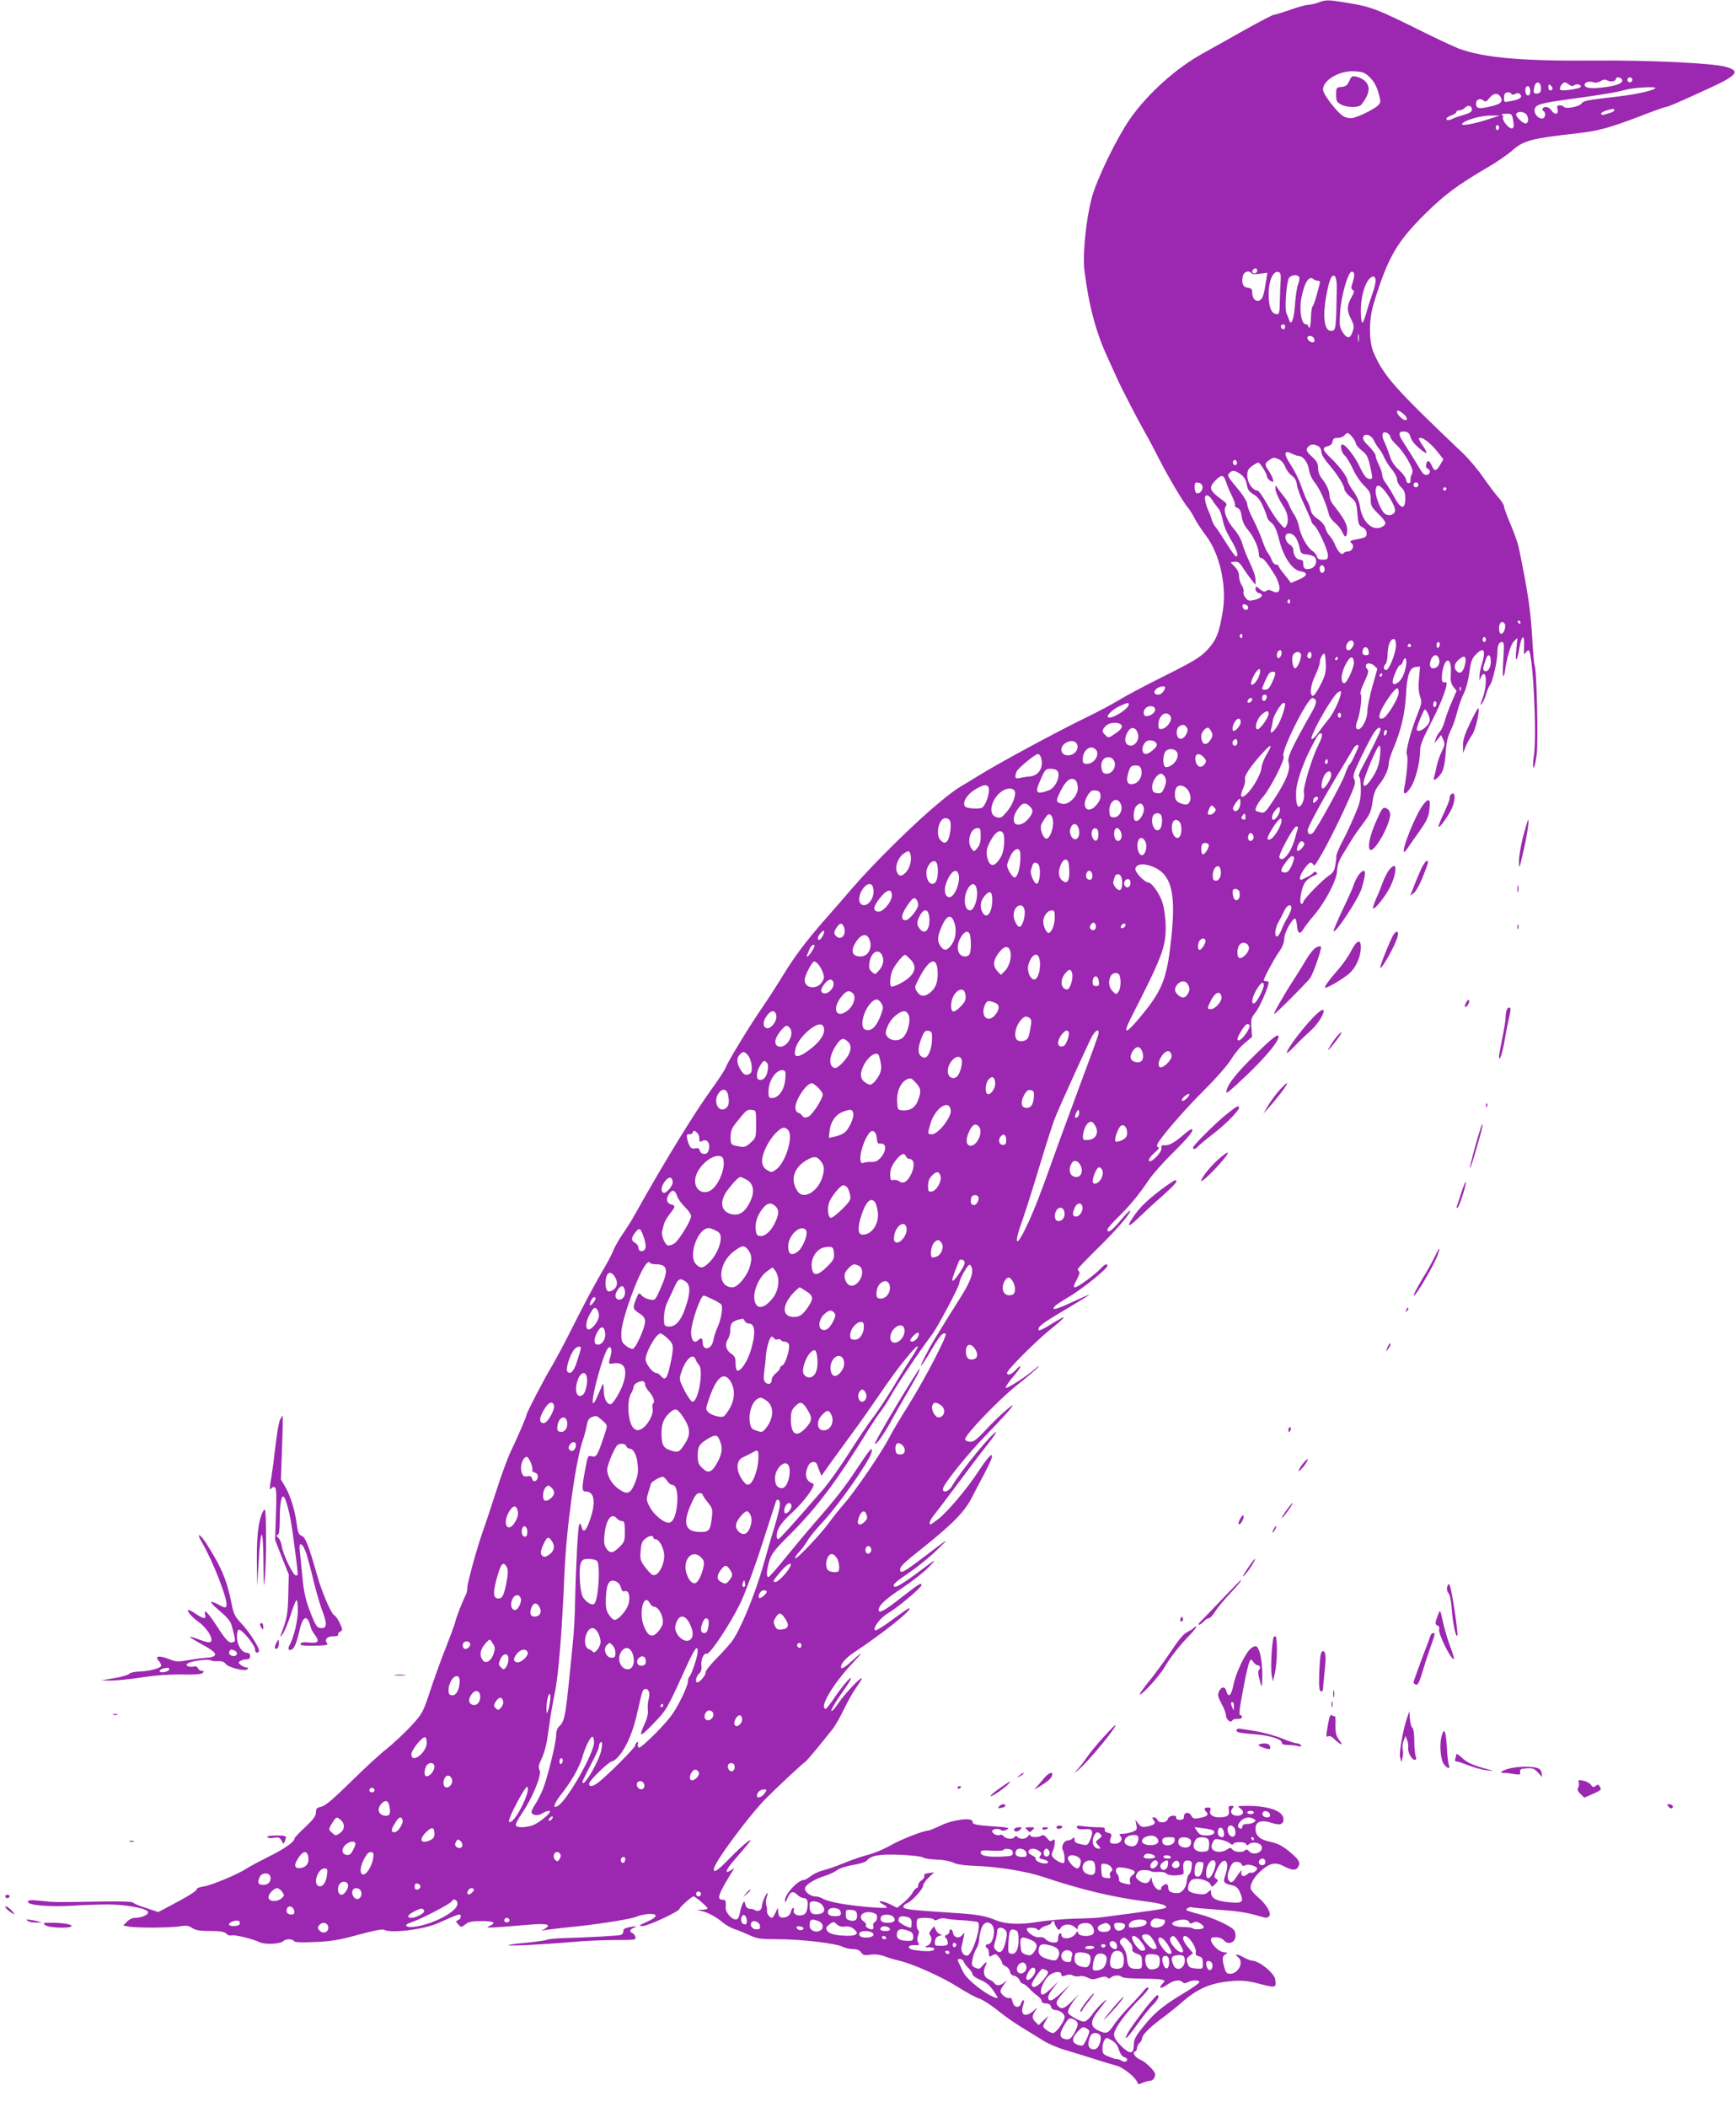 <?xml version="1.0" standalone="no"?>
<!DOCTYPE svg PUBLIC "-//W3C//DTD SVG 20010904//EN"
 "http://www.w3.org/TR/2001/REC-SVG-20010904/DTD/svg10.dtd">
<svg version="1.0" xmlns="http://www.w3.org/2000/svg"
 width="1055pt" height="1280pt" viewBox="0 0 1055 1280"
 preserveAspectRatio="xMidYMid meet">
<g transform="translate(0,1280) scale(0.1,-0.1)"
fill="#9c27b0" stroke="none">
<path d="M8010 12784 c-19 -7 -46 -13 -60 -13 -14 -1 -64 -14 -110 -31 -47
-16 -91 -30 -99 -30 -7 0 -87 -42 -177 -92 -90 -51 -205 -115 -255 -143 -162
-89 -335 -245 -440 -395 -83 -119 -205 -370 -235 -485 -34 -128 -55 -340 -44
-435 25 -207 69 -375 138 -525 22 -49 49 -108 59 -130 27 -61 131 -262 173
-335 21 -36 59 -108 85 -160 53 -104 147 -263 175 -295 10 -11 27 -39 39 -62
11 -23 43 -71 70 -107 83 -109 126 -301 103 -452 -21 -136 -40 -183 -95 -242
-44 -46 -80 -68 -266 -161 -119 -59 -242 -125 -275 -146 -32 -20 -122 -68
-200 -106 -168 -81 -527 -275 -646 -349 -47 -29 -98 -60 -114 -69 -24 -14 -69
-47 -136 -103 -137 -113 -389 -361 -515 -507 -49 -57 -128 -148 -175 -201
-116 -133 -182 -221 -254 -339 -34 -56 -89 -141 -122 -189 -75 -108 -210 -329
-224 -368 -6 -15 -44 -73 -84 -128 -105 -145 -295 -454 -466 -761 -18 -33 -52
-87 -75 -120 -23 -33 -47 -76 -55 -95 -7 -19 -28 -60 -45 -90 -71 -121 -136
-243 -212 -395 -44 -88 -99 -190 -121 -227 -42 -69 -152 -280 -152 -293 0 -9
-54 -135 -95 -220 -19 -38 -59 -149 -90 -245 -31 -96 -67 -205 -81 -243 -35
-99 -94 -313 -94 -342 0 -14 -4 -33 -9 -43 -19 -36 -59 -138 -65 -167 -4 -16
-29 -84 -55 -150 -27 -66 -69 -183 -95 -261 -46 -139 -48 -142 -117 -218 -39
-42 -105 -104 -147 -138 -43 -33 -142 -125 -222 -204 -107 -105 -154 -144
-177 -149 -28 -6 -33 -11 -33 -35 0 -21 -15 -42 -65 -89 -36 -33 -65 -64 -65
-69 0 -20 -62 -64 -160 -112 -58 -29 -116 -60 -130 -70 -47 -32 -215 -103
-260 -109 -28 -4 -45 -11 -45 -19 0 -8 -52 -41 -116 -75 l-117 -62 -73 24
c-41 13 -77 28 -80 33 -4 7 -78 9 -195 7 -282 -5 -283 -5 -366 4 -65 7 -78 5
-78 -7 0 -20 138 -31 278 -22 59 4 150 7 203 7 113 1 249 -25 249 -47 0 -17
-40 -34 -79 -34 -16 0 -37 -10 -50 -24 l-22 -23 38 -7 c54 -8 260 -7 310 3 33
6 48 4 70 -10 21 -15 47 -19 110 -19 61 0 86 -4 98 -16 8 -9 22 -14 29 -11 17
7 130 -20 173 -41 35 -16 127 -12 147 8 13 13 53 13 62 -1 5 -8 43 -10 128 -6
99 4 147 12 263 44 83 23 148 36 155 31 39 -24 243 0 333 41 132 59 135 60
135 37 0 -8 -7 -17 -16 -20 -15 -6 -15 -8 1 -26 17 -19 18 -19 43 0 19 16 40
20 98 20 76 0 91 -9 52 -28 -22 -10 -22 -11 7 -11 17 0 91 5 165 12 137 12
180 12 180 -2 0 -4 -10 -13 -22 -20 -23 -11 -23 -11 2 -6 14 3 72 10 130 16
171 16 393 50 428 66 18 8 52 15 75 16 60 3 54 -19 -13 -48 -49 -22 -52 -24
-25 -25 33 0 224 89 225 105 0 10 74 75 85 75 10 0 85 -64 85 -72 0 -5 -15 -8
-32 -9 l-33 -1 30 -7 c41 -10 88 -36 127 -69 18 -15 51 -34 73 -41 22 -7 63
-24 91 -37 45 -21 65 -24 173 -24 140 0 352 -25 392 -46 16 -8 44 -14 63 -14
24 0 39 -6 49 -20 12 -17 21 -20 56 -14 28 4 55 1 84 -9 23 -9 64 -21 90 -27
81 -18 258 -97 358 -160 52 -33 110 -65 129 -70 19 -6 69 -37 110 -70 41 -34
109 -81 150 -106 41 -25 100 -61 130 -80 30 -19 93 -46 140 -59 47 -14 126
-38 175 -54 50 -16 109 -34 133 -40 41 -12 114 -71 124 -101 4 -12 9 -13 32
-2 15 6 35 12 45 12 17 0 31 18 31 40 0 18 -56 73 -87 87 -35 14 -55 44 -35
51 7 2 12 12 12 22 0 9 7 23 15 30 8 7 15 18 15 25 0 22 40 64 118 122 42 31
99 77 126 101 96 84 177 118 306 128 54 4 93 1 140 -11 128 -33 126 -33 120
20 -4 38 -99 115 -142 115 -7 0 -31 9 -52 21 -40 21 -57 21 -31 -1 36 -30 1
-100 -50 -100 -19 0 -26 7 -34 37 -15 53 -14 70 7 82 15 9 15 10 -5 11 -46 0
-113 87 -70 91 31 3 53 -4 67 -20 23 -26 64 -13 68 23 2 15 -2 34 -9 42 -22
26 -127 74 -207 95 -41 10 -78 22 -81 25 -8 8 20 23 34 18 7 -3 72 -9 146 -14
133 -9 185 -17 266 -41 34 -10 45 -11 55 -1 18 18 -16 75 -69 119 -24 20 -43
44 -43 55 0 32 28 75 73 112 49 40 81 45 130 19 48 -25 74 -27 86 -4 16 28 6
44 -55 95 -41 33 -69 48 -112 57 -64 13 -92 37 -92 80 0 44 35 56 97 36 51
-17 73 -10 73 22 0 49 -88 81 -219 81 -62 0 -64 -1 -44 -15 29 -20 19 -45 -18
-45 -33 0 -48 22 -29 45 10 12 9 15 -7 15 -16 0 -19 -5 -15 -26 6 -32 -10 -44
-59 -44 -40 0 -63 19 -53 44 4 12 0 16 -15 16 -24 0 -27 -10 -9 -28 16 -16 2
-28 -44 -36 -31 -6 -39 -3 -48 14 -14 26 -45 22 -45 -5 0 -15 -7 -20 -25 -20
-15 0 -24 5 -22 13 4 21 -45 14 -51 -8 -6 -24 -55 -28 -63 -5 -4 8 -13 15 -21
15 -12 0 -13 -3 -3 -15 17 -20 6 -32 -37 -40 -31 -6 -39 -3 -55 17 l-18 23 6
-31 c5 -28 3 -32 -27 -43 -17 -6 -43 -11 -57 -11 -21 0 -22 -2 -12 -15 16 -20
-3 -45 -35 -45 -30 0 -35 8 -25 36 8 21 6 25 -16 30 -16 4 -23 12 -20 20 4 11
-5 14 -38 14 -24 0 -64 3 -90 6 -38 6 -45 4 -41 -7 4 -10 17 -13 45 -11 49 5
58 -10 36 -63 -15 -34 -18 -36 -48 -30 -43 9 -48 13 -48 33 0 12 -3 13 -12 4
-7 -7 -19 -12 -28 -12 -24 0 -43 -37 -30 -60 5 -10 10 -33 10 -50 0 -28 -3
-31 -22 -25 -13 4 -32 15 -42 26 -17 15 -18 22 -8 44 7 14 12 38 12 52 0 21
-3 23 -14 14 -11 -9 -18 -7 -33 13 -14 17 -24 22 -34 15 -21 -13 -69 -11 -69
4 0 6 -5 4 -11 -5 -11 -20 -49 -24 -66 -7 -8 8 -13 8 -17 0 -10 -16 -52 -13
-66 4 -7 8 -16 12 -21 9 -15 -9 -49 6 -49 22 0 15 40 19 55 6 6 -5 21 -3 34 4
20 10 11 13 -75 19 -116 8 -134 12 -134 30 0 26 -118 12 -192 -24 -36 -17 -70
-31 -76 -31 -29 0 -167 -54 -228 -89 -38 -22 -99 -48 -134 -57 -36 -9 -101
-31 -145 -49 -44 -19 -103 -39 -130 -46 -28 -7 -63 -23 -78 -36 -16 -12 -34
-23 -41 -23 -36 0 -116 -86 -116 -125 1 -15 4 -12 14 11 19 44 34 50 60 25 12
-12 30 -21 39 -21 23 0 31 -22 23 -64 -5 -26 -13 -36 -32 -40 -29 -8 -58 10
-50 31 3 7 2 13 -3 13 -5 0 -12 -11 -15 -25 -4 -15 -16 -27 -31 -31 -32 -8
-45 2 -46 34 -1 27 -1 27 -15 -5 -8 -18 -18 -33 -23 -33 -13 0 -33 27 -30 42
2 7 0 23 -4 34 -4 12 -3 33 2 48 6 14 8 26 6 26 -9 0 -35 -59 -35 -80 0 -23
-23 -36 -42 -23 -7 4 -22 8 -33 8 -12 0 -21 9 -25 25 -6 24 -7 24 -17 5 -6
-11 -13 -37 -17 -57 -5 -27 -12 -38 -25 -38 -25 0 -63 44 -61 72 4 40 0 48
-20 48 -36 0 -24 34 52 158 l21 34 -21 -13 c-44 -28 -32 3 30 73 35 40 70 82
78 92 37 48 -35 -10 -115 -92 -60 -62 -87 -84 -95 -76 -7 7 2 29 31 75 71 110
211 290 279 359 75 75 224 215 243 227 11 7 76 85 165 197 18 22 50 79 72 125
22 46 56 106 76 133 19 28 34 52 32 53 -8 8 -105 -95 -142 -150 -22 -33 -41
-54 -44 -47 -2 6 28 57 67 112 48 68 63 95 46 84 -13 -9 -50 -54 -82 -100 -31
-46 -60 -84 -63 -84 -47 0 40 149 164 280 70 74 63 73 -23 -4 -28 -25 -46 -35
-49 -28 -7 21 26 60 81 96 174 115 363 266 331 266 -5 0 -51 -32 -102 -70 -52
-39 -98 -67 -103 -64 -19 11 32 79 79 105 53 30 202 155 202 169 0 19 -15 9
-123 -75 -102 -80 -137 -99 -137 -75 0 28 42 67 144 134 61 41 134 98 161 127
54 56 49 54 -65 -32 -89 -67 -137 -95 -146 -87 -11 12 5 26 97 89 50 34 123
94 162 132 84 81 80 79 -78 -41 -122 -93 -145 -105 -145 -77 0 19 20 39 135
130 191 153 259 223 305 315 15 30 46 89 68 130 22 41 43 85 47 98 14 48 -17
18 -78 -75 -71 -108 -182 -240 -245 -291 -23 -17 -43 -32 -46 -32 -14 0 -4 28
23 60 15 19 67 87 114 150 118 158 137 184 207 273 33 42 57 77 54 77 -22 0
-213 -233 -270 -330 -19 -31 -54 -41 -54 -16 0 27 149 212 270 336 67 69 131
139 143 155 19 27 16 26 -28 -11 -28 -23 -83 -76 -123 -119 -60 -64 -77 -76
-100 -73 -15 2 -27 8 -27 15 0 27 200 236 312 326 65 51 125 102 133 113 8 10
1 7 -15 -8 -53 -47 -180 -129 -183 -118 -2 6 20 37 48 70 50 58 58 86 10 35
-24 -26 -50 -33 -50 -15 0 18 181 199 268 268 45 36 80 67 77 70 -2 2 -37 -17
-77 -42 -40 -26 -74 -42 -76 -36 -7 20 21 41 165 126 79 47 143 87 143 89 0 2
-46 -18 -102 -44 -98 -46 -132 -54 -108 -26 6 7 45 33 88 58 78 46 232 170
232 187 0 17 -16 11 -41 -16 -35 -38 -139 -114 -156 -114 -11 0 -9 10 10 45
14 25 21 47 16 50 -5 4 -9 10 -9 15 0 5 55 62 121 127 113 110 207 219 196
229 -2 2 -28 -25 -58 -61 -51 -61 -79 -80 -79 -54 0 6 28 39 63 73 74 73 128
138 187 226 24 36 90 110 146 165 98 97 137 145 114 145 -5 0 -27 -15 -47 -33
-55 -48 -89 -67 -115 -64 -18 1 -22 -2 -20 -19 3 -26 -69 -96 -76 -74 -3 8 13
29 34 47 21 18 33 33 26 33 -8 0 -12 7 -10 15 6 28 155 202 283 330 76 75 146
156 168 191 20 34 57 78 82 98 l44 37 -4 56 c-4 51 -1 60 26 94 25 31 79 156
79 181 0 5 -7 8 -15 8 -8 0 -15 2 -15 5 0 13 65 134 93 173 21 29 31 56 32 82
1 37 47 120 66 120 4 0 9 -19 11 -42 4 -50 18 -58 40 -21 9 16 37 52 62 81 70
82 141 217 142 273 1 34 11 62 38 105 20 33 44 72 54 88 9 16 39 58 65 93 42
55 50 74 58 131 7 51 17 76 40 105 35 44 59 96 59 131 0 13 13 55 29 92 45
106 69 210 75 314 6 126 22 174 59 178 l27 3 -6 -71 c-5 -47 -3 -84 6 -110 12
-35 10 -44 -15 -107 -41 -102 -76 -235 -65 -248 9 -11 0 -126 -16 -202 -9 -45
9 -43 40 5 28 42 56 151 56 218 0 35 13 70 66 172 69 132 114 258 88 248 -20
-8 -26 9 -19 59 15 99 59 95 52 -5 -3 -43 0 -61 15 -81 l20 -26 -30 -69 c-17
-38 -35 -89 -42 -114 -6 -25 -20 -54 -30 -65 -10 -11 -21 -31 -25 -45 l-8 -25
21 25 20 25 13 -28 c11 -24 10 -34 -10 -74 -12 -25 -26 -66 -31 -92 -5 -25
-12 -54 -15 -64 -12 -29 22 -9 45 27 14 23 21 59 26 122 4 65 13 102 30 136
13 25 31 77 40 115 10 37 28 88 41 113 13 27 27 79 33 125 8 64 15 84 37 107
51 53 65 31 38 -58 -8 -27 -15 -60 -14 -74 l0 -25 10 23 c5 13 13 20 19 17 17
-10 11 -91 -10 -147 -15 -39 -16 -48 -5 -33 9 11 21 38 27 60 6 22 17 47 24
55 15 19 44 147 44 194 0 45 9 66 27 66 14 0 15 -15 9 -107 -4 -60 -4 -105 0
-101 4 5 9 18 10 30 10 79 35 164 54 182 l22 21 -7 -70 c-9 -86 4 -79 19 10
14 81 32 86 28 7 -2 -44 0 -53 8 -39 6 9 15 17 19 17 26 0 52 -512 33 -640 -6
-36 -7 -69 -2 -73 4 -5 12 31 19 80 10 85 0 520 -13 542 -3 5 -10 85 -15 177
-9 153 -26 272 -81 537 -5 26 -28 90 -50 142 -22 52 -40 101 -40 109 0 9 -15
33 -33 53 -19 21 -60 76 -93 123 -32 47 -88 113 -124 147 -413 393 -479 467
-541 608 -31 70 -31 202 -1 300 87 284 139 374 319 552 113 111 191 169 375
277 54 31 122 78 152 105 67 58 119 71 390 101 129 15 193 32 370 99 87 34
163 61 169 61 12 0 94 35 262 113 174 79 194 106 103 131 -82 23 -472 41 -798
38 -436 -4 -675 17 -825 73 -33 13 -127 57 -210 98 -294 146 -320 156 -481
182 -104 17 -117 17 -164 -1z m316 -455 c23 -23 40 -54 51 -92 15 -54 15 -58
-1 -76 -20 -22 -115 -69 -156 -78 -15 -3 -39 1 -53 9 -38 20 -127 135 -127
164 0 58 102 117 193 111 51 -3 62 -8 93 -38z m1530 -10 c13 -21 -22 -38 -99
-48 -84 -12 -127 -7 -127 14 0 16 29 24 55 15 12 -4 29 -1 42 7 16 11 27 12
42 4 20 -11 51 -5 51 10 0 13 27 11 36 -2z m64 -4 c0 -8 -7 -15 -15 -15 -8 0
-15 7 -15 15 0 8 7 15 15 15 8 0 15 -7 15 -15z m-555 -50 c0 -23 -5 -31 -22
-33 -24 -4 -27 6 -17 46 10 34 39 24 39 -13z m171 21 c13 -10 23 -11 31 -4 16
13 50 1 37 -12 -5 -5 -35 -12 -67 -16 -46 -5 -57 -4 -57 8 0 14 19 38 30 38 3
0 15 -6 26 -14z m-102 -27 c-10 -16 -24 -9 -24 12 0 18 2 19 15 9 8 -7 12 -16
9 -21z m-134 -15 c0 -15 -6 -24 -15 -24 -15 0 -21 40 -9 53 12 11 24 -3 24
-29z m760 22 c0 -13 -112 -39 -225 -52 -200 -23 -209 -25 -225 -44 -16 -19
-97 -34 -106 -19 -3 5 -14 9 -25 9 -16 0 -18 -5 -13 -25 8 -31 -20 -35 -38 -5
-13 21 -43 27 -53 11 -3 -5 -1 -12 5 -16 18 -11 11 -45 -8 -45 -27 0 -52 32
-45 58 7 28 38 36 228 62 183 25 264 38 330 56 46 12 175 19 175 10z m-875
-36 c4 -7 12 -7 25 0 13 7 21 6 30 -5 14 -17 -6 -30 -63 -40 -35 -7 -37 -6
-37 17 0 14 3 28 7 31 10 10 31 8 38 -3z m-64 -22 c15 -28 -5 -43 -77 -58 -59
-13 -74 -8 -74 21 0 25 25 35 45 19 12 -10 19 -8 36 14 25 32 54 34 70 4z
m-176 -73 c0 -14 -12 -22 -50 -33 -27 -8 -58 -18 -67 -23 -23 -12 -38 -11 -38
0 0 5 14 14 30 20 17 5 30 15 30 20 0 6 9 11 20 11 10 0 25 7 32 15 18 20 43
14 43 -10z m865 -4 c0 -5 -9 -12 -20 -15 -11 -3 -29 -9 -40 -12 -11 -3 -20 -1
-20 5 0 6 15 15 33 20 43 12 47 13 47 2z m-530 -32 c12 -22 7 -49 -9 -49 -19
0 -64 47 -57 58 12 20 54 14 66 -9z m-86 -20 c9 -47 7 -59 -8 -59 -19 0 -58
50 -52 66 3 7 0 15 -7 18 -7 2 4 5 24 5 33 1 37 -2 43 -30z m-154 -5 c-93 -30
-170 -42 -153 -24 20 22 116 49 173 48 l55 0 -75 -24z m70 -49 c0 -8 -4 -15
-10 -15 -5 0 -10 7 -10 15 0 8 5 15 10 15 6 0 10 -7 10 -15z m-1470 -870 c0
-8 -7 -15 -15 -15 -16 0 -20 12 -8 23 11 12 23 8 23 -8z m-35 -15 c3 -5 25 -7
51 -3 l46 6 -7 -44 c-13 -87 -21 -112 -37 -122 -23 -15 -48 8 -48 44 0 23 -5
28 -27 31 -30 3 -40 29 -29 74 6 24 39 34 51 14z m178 -40 c-2 -25 -4 -82 -5
-128 -2 -77 -3 -83 -22 -80 -31 4 -46 45 -46 123 0 79 26 139 58 133 13 -3 17
-13 15 -48z m447 31 c0 -10 -5 -33 -11 -51 -9 -26 -9 -34 2 -41 11 -6 9 -15
-9 -47 -27 -49 -28 -80 -1 -131 18 -35 19 -45 9 -76 -14 -44 -34 -45 -61 -2
-18 28 -20 43 -15 117 5 99 49 250 71 250 8 0 15 -8 15 -19z m-334 -16 c3 -6
-1 -25 -7 -41 -7 -16 -15 -71 -19 -122 -6 -92 -23 -136 -36 -96 -3 10 -10 29
-16 40 -11 23 -2 172 13 210 8 24 57 31 65 9z m228 -63 c-4 -255 -5 -262 -35
-262 -27 0 -42 37 -41 105 1 70 27 202 44 222 19 24 33 -4 32 -65z m236 43 c0
-14 -9 -51 -21 -83 -11 -31 -28 -83 -36 -114 -9 -32 -19 -58 -24 -58 -5 0 -9
33 -9 73 0 105 38 207 77 207 7 0 13 -11 13 -25z m-376 8 c4 -4 15 -8 24 -8
10 0 15 -6 13 -15 -2 -8 -11 -42 -20 -75 -9 -33 -20 -63 -24 -66 -5 -3 -9 -34
-10 -67 -1 -34 -5 -62 -9 -62 -5 0 -8 5 -8 10 0 6 -6 10 -14 10 -28 0 -42 90
-26 166 19 93 47 133 74 107z m-174 -288 c0 -8 -4 -15 -9 -15 -13 0 -22 16
-14 24 11 11 23 6 23 -9z m447 -87 c-2 -13 -4 -5 -4 17 -1 22 1 32 4 23 2 -10
2 -28 0 -40z m-269 9 c2 -10 -3 -17 -11 -17 -18 0 -39 24 -30 34 12 12 38 2
41 -17z m551 -461 c23 -27 7 -39 -22 -16 -31 25 -38 57 -9 41 10 -5 24 -17 31
-25z m-89 -131 c0 -8 18 -30 39 -50 21 -20 53 -63 70 -95 26 -49 30 -63 21
-80 -6 -11 -10 -28 -8 -38 2 -10 -3 -17 -12 -17 -8 0 -15 9 -15 21 -1 11 -19
37 -42 58 -29 26 -47 53 -58 89 -9 29 -24 66 -32 83 -21 41 -12 69 17 54 11
-6 20 -17 20 -25z m122 0 c4 -18 26 -46 53 -68 51 -43 57 -37 20 18 -15 20
-24 40 -21 43 13 12 65 -24 105 -74 l43 -54 -19 -32 c-24 -42 -36 -44 -51 -8
-16 35 -28 38 -35 9 -3 -12 0 -22 9 -26 18 -7 18 -29 1 -36 -16 -6 -28 1 -44
28 -28 48 -88 143 -110 177 -28 42 -23 61 15 56 19 -2 28 -11 34 -33z m-353
-1 c12 -15 21 -32 21 -39 0 -7 16 -26 36 -42 35 -28 39 -37 61 -145 4 -20 1
-28 -8 -28 -25 0 -37 15 -68 79 -28 59 -84 131 -103 131 -17 0 -7 -48 13 -66
12 -10 34 -47 50 -81 15 -35 46 -81 69 -103 34 -34 40 -45 40 -83 0 -38 5 -48
45 -87 50 -49 55 -64 25 -80 -57 -31 -122 29 -135 122 -4 30 -19 65 -41 95
-19 26 -34 54 -34 61 0 22 -46 85 -99 136 -55 52 -59 67 -20 76 15 4 25 14 27
28 3 17 10 22 31 22 16 0 34 7 41 15 17 21 25 19 49 -11z m130 -19 c7 -16 22
-39 31 -50 10 -11 25 -36 33 -56 8 -19 29 -51 46 -71 17 -20 31 -47 31 -60 0
-14 11 -35 25 -48 19 -18 25 -34 25 -66 0 -76 -28 -69 -73 18 -14 26 -35 59
-46 74 -12 15 -21 36 -21 48 0 12 -9 39 -20 61 -11 22 -20 47 -20 57 0 9 -19
35 -41 57 -28 27 -40 45 -35 56 10 26 49 14 65 -20z m-338 -35 c11 -6 19 -21
19 -35 0 -14 18 -44 42 -72 53 -61 98 -132 98 -154 0 -10 17 -31 37 -48 34
-28 37 -35 42 -101 5 -63 9 -72 31 -83 16 -8 25 -21 25 -37 0 -22 -6 -26 -54
-35 -47 -9 -52 -12 -38 -24 21 -17 5 -51 -23 -51 -10 0 -22 -5 -25 -10 -10
-16 -33 7 -51 49 -8 20 -23 45 -34 56 -10 11 -22 33 -26 48 -4 17 -22 38 -45
54 -26 17 -40 35 -44 56 -4 18 -13 41 -20 53 -7 11 -24 53 -38 93 -14 40 -42
96 -62 126 -45 65 -43 95 4 70 17 -8 36 -15 44 -15 26 0 56 -40 62 -84 4 -27
19 -58 38 -81 27 -33 67 -124 84 -193 3 -12 19 -34 37 -49 17 -14 36 -39 43
-54 16 -39 28 -36 30 8 2 36 -19 74 -84 156 -13 16 -23 39 -23 52 0 31 -18 73
-47 108 -14 18 -23 42 -23 64 0 28 -8 42 -35 67 -38 35 -42 45 -23 64 15 15
33 15 59 2z m-237 -81 c14 -7 30 -26 36 -44 6 -17 23 -41 39 -53 20 -14 30
-32 33 -59 3 -22 24 -78 47 -125 22 -48 41 -91 41 -96 0 -5 7 -16 16 -23 24
-19 84 -151 84 -182 0 -23 -4 -27 -31 -27 -22 0 -32 5 -36 20 -3 10 -15 26
-28 34 -31 20 -71 93 -80 143 -4 24 -17 58 -30 77 -13 19 -26 45 -30 57 -4 13
-19 38 -34 55 -14 17 -31 39 -38 50 -11 18 -12 18 -12 -1 -1 -21 20 -67 51
-115 24 -37 31 -85 17 -111 -11 -22 -12 -22 -45 17 -19 21 -53 74 -76 116 -24
43 -49 78 -56 78 -28 0 -62 48 -62 89 0 32 5 43 29 60 16 12 33 21 38 21 11
-1 53 -68 53 -85 0 -8 9 -19 21 -26 19 -10 20 -9 14 13 -4 12 -16 35 -26 50
-24 34 -24 43 3 62 27 19 30 19 62 5z m-259 -29 c-5 -8 -11 -8 -17 -2 -6 6 -7
16 -3 22 5 8 11 8 17 2 6 -6 7 -16 3 -22z m26 -62 c21 -16 31 -34 36 -61 5
-31 13 -44 41 -60 24 -14 42 -37 58 -74 13 -29 24 -59 24 -65 0 -7 12 -22 26
-33 20 -16 32 -42 48 -106 27 -104 79 -181 128 -189 49 -8 45 -28 -9 -51 l-48
-20 -17 23 c-10 13 -27 34 -38 48 -11 14 -20 28 -20 33 0 4 -7 7 -15 7 -9 0
-20 12 -26 27 -6 16 -16 35 -23 43 -8 8 -23 42 -34 75 -11 33 -37 91 -56 129
-20 38 -36 79 -36 92 0 12 -19 46 -42 75 -82 100 -81 98 -68 114 17 21 36 19
71 -7z m-90 -45 c6 -21 23 -60 36 -86 13 -26 21 -52 18 -57 -3 -5 4 -11 14
-15 14 -4 22 -19 27 -52 4 -29 17 -57 35 -78 36 -40 68 -111 69 -147 0 -18 5
-28 15 -28 13 0 39 -32 86 -109 9 -14 19 -41 23 -59 7 -38 -10 -50 -44 -32
-15 8 -25 8 -34 1 -10 -8 -20 -6 -40 10 -25 20 -26 20 -26 1 0 -12 9 -22 21
-25 32 -8 18 -30 -26 -41 -34 -8 -41 -6 -56 13 -10 12 -15 29 -12 37 3 8 -2
25 -11 39 -9 13 -16 38 -16 55 0 20 -9 40 -25 56 -14 14 -25 26 -25 27 0 2 11
4 25 5 19 1 31 -7 51 -41 15 -23 38 -55 50 -70 l24 -29 0 26 c0 27 -9 53 -45
131 -13 28 -29 69 -35 92 -6 24 -28 63 -50 88 -46 53 -69 117 -51 139 9 11 6
18 -16 35 -85 62 -90 77 -46 123 36 37 49 35 64 -9z m-143 -29 c3 -23 -21 -49
-38 -39 -5 3 -10 20 -10 36 0 26 3 30 23 27 13 -2 23 -11 25 -24z m1312 11 c0
-8 -7 -15 -15 -15 -8 0 -15 7 -15 15 0 8 7 15 15 15 8 0 15 -7 15 -15z m-213
-27 c37 -42 74 -109 71 -131 -3 -25 -41 -35 -63 -17 -23 19 -55 98 -55 135 0
41 17 46 47 13z m383 2 c0 -5 -4 -10 -10 -10 -5 0 -10 5 -10 10 0 6 5 10 10
10 6 0 10 -4 10 -10z m-1423 -67 c9 -16 26 -38 36 -50 11 -12 23 -45 28 -72 4
-30 24 -77 48 -117 39 -65 51 -104 32 -104 -5 0 -30 35 -57 78 -26 42 -55 86
-64 97 -10 11 -21 31 -25 45 -3 14 -13 39 -21 57 -8 17 -17 45 -20 62 -8 41
18 43 43 4z m507 -228 c9 -13 20 -42 24 -62 7 -35 11 -38 44 -41 20 -2 42 -10
48 -17 19 -23 4 -62 -25 -69 -33 -8 -45 -1 -45 30 0 17 -5 24 -20 24 -21 0
-40 27 -40 59 0 11 -9 25 -19 31 -22 11 -36 44 -26 60 11 18 42 10 59 -15z
m176 -196 c0 -10 -7 -19 -15 -19 -15 0 -21 31 -9 43 11 10 24 -3 24 -24z
m-210 -195 c0 -8 -5 -12 -10 -9 -6 4 -8 11 -5 16 9 14 15 11 15 -7z m-255 -34
c0 -22 -29 -18 -33 3 -3 14 1 18 15 15 10 -2 18 -10 18 -18z m1655 -90 c0 -5
-2 -10 -4 -10 -3 0 -8 5 -11 10 -3 6 -1 10 4 10 6 0 11 -4 11 -10z m-95 -10
c9 -15 -6 -60 -21 -60 -9 0 -14 12 -14 35 0 34 20 49 35 25z m-1595 -76 c0 -8
-5 -12 -10 -9 -6 4 -8 11 -5 16 9 14 15 11 15 -7z m1480 -19 c0 -8 -4 -15 -10
-15 -5 0 -10 7 -10 15 0 8 5 15 10 15 6 0 10 -7 10 -15z m-546 -36 c-2 -48
-42 -149 -60 -149 -17 0 -19 21 -3 37 6 6 12 35 12 65 2 55 20 92 41 85 6 -2
10 -19 10 -38z m-259 21 c9 -14 -13 -50 -30 -50 -18 0 -20 31 -3 48 15 15 25
15 33 2z m525 -14 c0 -8 -4 -18 -10 -21 -5 -3 -10 3 -10 14 0 12 5 21 10 21 6
0 10 -6 10 -14z m-175 -6 c3 -5 -1 -10 -10 -10 -9 0 -13 5 -10 10 3 6 8 10 10
10 2 0 7 -4 10 -10z m-257 -38 c3 -17 -2 -22 -17 -22 -14 0 -21 6 -21 18 0 38
33 41 38 4z m-530 -14 c-4 -27 -28 -36 -28 -10 0 20 8 32 22 32 5 0 8 -10 6
-22z m118 -2 c7 -17 -21 -86 -35 -86 -16 0 -25 68 -11 85 16 19 39 19 46 1z
m64 -6 c0 -19 -11 -26 -23 -14 -8 8 3 34 14 34 5 0 9 -9 9 -20z m87 -51 c2
-52 -3 -72 -33 -131 -20 -40 -40 -68 -47 -65 -20 7 -12 68 17 126 14 30 26 63
26 74 0 22 17 57 28 57 4 0 8 -28 9 -61z m689 26 c7 -29 -10 -55 -37 -55 -21
0 -25 29 -9 61 15 27 38 24 46 -6z m314 -14 c0 -39 -20 -68 -40 -56 -10 6 -8
21 11 73 13 35 29 26 29 -17z m-930 19 c0 -5 -5 -10 -11 -10 -5 0 -7 5 -4 10
3 6 8 10 11 10 2 0 4 -4 4 -10z m98 -22 c3 -28 -42 -128 -58 -128 -24 0 -22
54 4 107 28 57 49 65 54 21z m677 -5 c-9 -50 -28 -71 -49 -53 -22 18 -20 46 6
70 35 33 51 26 43 -17z m-360 -15 c-9 -55 -30 -94 -55 -108 -16 -8 -22 -8 -26
3 -6 17 32 107 45 107 5 0 13 9 16 20 12 38 27 21 20 -22z m-191 -4 c9 -8 16
-16 16 -17 0 -1 -13 -49 -30 -107 -16 -58 -30 -125 -30 -149 0 -48 -32 -111
-56 -111 -16 0 -18 18 -4 55 16 43 28 139 20 155 -6 10 2 38 22 79 22 46 27
66 19 74 -17 17 -13 37 8 37 11 0 27 -7 35 -16z m-708 -73 c-16 -30 -34 -47
-42 -38 -7 7 15 60 34 81 14 15 17 16 20 3 2 -9 -4 -29 -12 -46z m104 27 c0
-7 -9 -32 -20 -55 -13 -30 -25 -43 -40 -43 -11 0 -20 2 -20 5 0 11 31 79 41
92 14 17 39 17 39 1z m650 -8 c0 -5 -5 -10 -11 -10 -5 0 -7 5 -4 10 3 6 8 10
11 10 2 0 4 -4 4 -10z m-1320 -76 c0 -18 -23 -44 -40 -44 -26 0 -33 16 -14 34
15 15 54 23 54 10z m1797 -16 c-3 -8 -6 -5 -6 6 -1 11 2 17 5 13 3 -3 4 -12 1
-19z m-377 -16 c0 -33 -69 -145 -94 -155 -43 -17 -25 45 41 136 40 54 53 59
53 19z m-350 5 c0 -31 -41 -122 -73 -162 -23 -28 -53 -68 -67 -88 -14 -20 -31
-37 -38 -37 -20 0 89 203 147 273 12 15 31 23 31 14z m-452 -34 c-5 -25 -28
-28 -28 -4 0 12 6 21 16 21 9 0 14 -7 12 -17z m-88 -12 c0 -12 -20 -25 -27
-18 -7 7 6 27 18 27 5 0 9 -4 9 -9z m387 -7 c3 -9 -4 -32 -15 -52 -144 -256
-160 -293 -150 -328 11 -42 -15 -107 -94 -227 -47 -71 -54 -78 -77 -72 -14 4
-28 8 -29 10 -9 8 13 50 43 84 45 50 137 232 125 246 -20 24 145 355 176 355
8 0 17 -7 21 -16z m733 -18 c0 -8 -4 -18 -10 -21 -5 -3 -10 3 -10 14 0 12 5
21 10 21 6 0 10 -6 10 -14z m-1870 -5 c0 -28 -110 -95 -127 -77 -10 10 30 48
72 67 45 21 55 23 55 10z m950 3 c0 -26 -28 -106 -48 -136 -27 -42 -48 -51
-37 -15 4 12 8 34 10 48 3 30 51 109 65 109 6 0 10 -3 10 -6z m-790 -34 c0
-20 -27 -40 -54 -40 -19 0 -21 31 -4 48 20 20 58 15 58 -8z m1658 -25 c17 -38
15 -53 -13 -80 -24 -25 -55 -33 -55 -15 0 18 42 120 49 120 4 0 13 -11 19 -25z
m-968 0 c0 -23 -51 -95 -67 -95 -23 0 -6 61 23 88 29 26 44 28 44 7z m-596
-17 c13 -22 -21 -71 -53 -76 -17 -3 -21 2 -21 25 0 59 48 92 74 51z m1036 7
c0 -8 -4 -15 -10 -15 -5 0 -10 7 -10 15 0 8 5 15 10 15 6 0 10 -7 10 -15z
m-610 -42 c0 -18 -28 -53 -42 -53 -13 0 -9 34 8 58 16 24 34 21 34 -5z m-722
-24 c2 -9 -13 -27 -36 -42 -45 -32 -46 -32 -66 -11 -21 20 -20 30 5 55 25 25
92 24 97 -2z m396 -11 c13 -21 -18 -71 -42 -66 -25 5 -29 58 -6 75 21 15 34
13 48 -9z m-300 -31 c16 -45 -26 -93 -61 -71 -21 14 -19 48 3 82 19 30 46 25
58 -11z m448 8 c9 -19 8 -29 -6 -50 -27 -41 -56 -28 -56 25 0 20 25 50 41 50
5 0 14 -11 21 -25z m1028 13 c0 -12 -54 -122 -114 -233 -15 -28 -22 -51 -16
-53 6 -2 10 -35 10 -76 0 -63 -5 -85 -41 -167 -22 -52 -56 -124 -76 -160 -19
-37 -33 -73 -32 -80 1 -8 -2 -33 -6 -56 -6 -33 -15 -47 -40 -63 -37 -23 -155
-145 -155 -160 0 -6 -5 -10 -11 -10 -15 0 -3 84 18 123 8 16 31 35 50 44 28
11 33 17 22 24 -8 5 -15 4 -17 -2 -2 -5 -21 -19 -43 -29 -36 -19 -39 -19 -39
-3 0 23 49 93 65 93 7 0 16 -8 19 -17 7 -18 127 206 213 401 38 86 43 103 33
122 -11 19 -5 37 44 139 31 65 66 130 77 146 21 30 39 38 39 17z m31 -31 c-8
-8 -11 -7 -11 4 0 9 3 19 7 23 4 4 9 2 11 -4 3 -7 -1 -17 -7 -23z m-410 -65
c-38 -75 -94 -260 -87 -288 8 -29 -12 -84 -30 -84 -13 0 -20 36 -17 95 2 49
37 154 78 238 52 104 64 122 77 109 6 -6 -2 -33 -21 -70z m-981 3 c0 -16 -47
-55 -66 -55 -33 0 -25 66 10 80 25 9 56 -5 56 -25z m490 15 c0 -11 -7 -20 -15
-20 -15 0 -21 21 -8 33 12 13 23 7 23 -13z m-972 -21 c4 -33 -28 -61 -65 -57
-38 4 -45 48 -11 72 34 24 72 17 76 -15z m1703 -17 c-32 -72 -42 -91 -50 -96
-5 -4 -17 -30 -27 -59 -18 -55 -179 -347 -198 -359 -18 -12 -31 -2 -28 22 2
23 113 224 207 376 27 45 58 96 67 113 18 33 44 35 29 3z m-553 -34 c-17 -29
-31 -66 -32 -83 0 -16 -18 -58 -39 -93 -55 -89 -109 -114 -73 -33 10 21 15 48
12 59 -6 19 40 87 118 170 44 47 50 39 14 -20z m689 -6 c-5 -61 -22 -104 -64
-160 -32 -43 -48 -30 -29 24 32 92 79 194 88 194 7 0 9 -21 5 -58z m-1729 36
c29 -29 -6 -88 -53 -88 -21 0 -25 5 -25 28 0 54 47 91 78 60z m492 -13 c25
-30 -19 -95 -64 -95 -19 0 -22 60 -6 91 13 23 52 25 70 4z m-826 -31 c23 -60
-8 -116 -67 -121 -18 -1 -44 -5 -59 -9 -29 -7 -34 2 -20 39 8 20 111 105 128
106 7 1 15 -6 18 -15z m992 -5 c14 -15 16 -24 8 -37 -18 -27 -43 -26 -54 2
-19 51 11 74 46 35z m-544 -24 c14 -32 -12 -75 -46 -75 -19 0 -26 7 -31 29 -9
40 9 71 41 71 16 0 28 -8 36 -25z m1294 -12 c-10 -10 -19 5 -10 18 6 11 8 11
12 0 2 -7 1 -15 -2 -18z m-1130 -39 c8 -33 -10 -72 -38 -83 -47 -17 -60 11
-37 78 9 25 16 31 40 31 22 0 30 -6 35 -26z m-508 -10 c17 -31 -14 -99 -52
-114 -81 -30 -90 -18 -50 69 25 57 29 61 60 61 20 0 37 -6 42 -16z m1662 -22
c0 -23 -37 -82 -51 -82 -17 0 -4 68 17 91 19 21 34 17 34 -9z m-1009 -15 c8
-18 7 -33 -5 -61 -13 -32 -20 -37 -43 -34 -23 2 -29 8 -31 34 -3 33 29 84 54
84 8 0 19 -10 25 -23z m-543 -19 c7 -7 12 -27 12 -46 0 -47 -54 -102 -93 -95
-36 7 -40 16 -25 50 39 89 76 121 106 91z m-528 -58 c0 -36 -23 -94 -41 -106
-16 -10 -91 -6 -103 6 -20 20 6 69 52 99 63 41 92 41 92 1z m1189 20 c28 -15
45 -64 31 -90 -9 -17 -17 -20 -38 -15 -40 10 -52 24 -52 59 0 48 23 66 59 46z
m-1032 -26 c9 -25 -14 -86 -50 -127 -27 -32 -36 -38 -58 -32 -79 20 -9 174 79
175 12 0 25 -7 29 -16z m521 -25 c2 -17 -6 -37 -24 -58 -52 -63 -98 -14 -54
57 16 27 26 33 48 30 21 -2 28 -9 30 -29z m1322 -18 c0 -5 -7 -14 -15 -21 -12
-10 -15 -10 -15 2 0 8 3 18 7 21 9 10 23 9 23 -2z m-480 -61 c-11 -21 -31 -23
-37 -4 -2 6 7 24 19 40 22 27 23 28 26 7 2 -12 -2 -31 -8 -43z m-719 26 c16
-34 -8 -81 -41 -81 -21 0 -26 5 -28 32 -6 64 46 101 69 49z m-551 -16 c23 -23
18 -43 -18 -82 -28 -30 -69 -37 -78 -13 -9 22 2 58 27 88 24 32 42 34 69 7z
m688 3 c18 -32 -29 -109 -52 -86 -12 12 -6 72 10 87 20 20 31 20 42 -1z m432
-37 c-14 -18 -40 -21 -40 -5 0 6 5 20 11 31 10 18 12 19 27 5 13 -13 13 -19 2
-31z m386 -21 c-9 -14 -21 -25 -26 -25 -18 0 -10 36 12 60 20 22 23 22 26 7 2
-10 -4 -29 -12 -42z m-1366 -42 c0 -48 -25 -104 -44 -97 -19 7 -37 59 -29 82
3 9 15 30 26 45 15 22 22 25 33 16 8 -6 14 -27 14 -46z m656 46 c10 -18 7 -69
-6 -84 -26 -31 -60 26 -45 75 7 22 39 27 51 9z m511 -26 c-3 -3 -11 -2 -17 2
-8 5 -7 11 2 22 12 15 13 14 16 -1 2 -10 1 -20 -1 -23z m-1792 -13 c8 -25 -3
-100 -17 -117 -14 -17 -23 -16 -42 3 -33 32 -11 134 29 134 15 0 26 -8 30 -20z
m1990 -56 c-25 -43 -49 -63 -62 -51 -7 7 40 88 65 113 16 16 17 16 20 1 2 -10
-8 -38 -23 -63z m-597 54 c14 -14 16 -67 3 -87 -23 -36 -60 22 -47 74 7 27 25
32 44 13z m-612 -43 c14 -56 -26 -88 -48 -40 -8 19 -8 31 0 50 14 29 39 24 48
-10z m1331 1 c-3 -8 -11 -34 -17 -58 -23 -86 -75 -151 -95 -118 -9 14 86 190
103 190 8 0 12 -6 9 -14z m-1927 -45 c0 -34 -6 -56 -20 -72 -20 -24 -20 -24
-35 -5 -32 41 -8 126 36 126 16 0 19 -7 19 -49z m715 10 c0 -40 -19 -51 -35
-21 -14 27 -3 62 18 58 12 -2 17 -14 17 -37z m135 19 c14 -27 3 -62 -18 -58
-27 5 -29 78 -3 78 6 0 15 -9 21 -20z m-714 -11 c13 -21 7 -104 -9 -136 -37
-70 -70 -76 -86 -17 -11 39 -5 65 23 114 28 49 56 64 72 39z m1521 -15 c8 -20
-13 -42 -27 -28 -12 12 -3 44 11 44 5 0 12 -7 16 -16z m-656 -38 c14 -29 -1
-81 -22 -81 -18 0 -33 46 -25 79 8 33 33 34 47 2z m965 -7 c8 -13 -32 -56 -42
-46 -9 9 12 57 25 57 5 0 13 -5 17 -11z m-581 -9 c8 -12 -21 -60 -35 -60 -11
0 -14 53 -3 63 10 10 31 8 38 -3z m-1144 -57 c3 -74 -15 -143 -36 -143 -13 0
-45 53 -45 74 0 6 9 30 20 54 23 51 59 60 61 15z m-668 -4 c9 -33 -3 -81 -26
-106 -27 -30 -45 -29 -57 2 -12 32 8 85 41 109 30 21 36 20 42 -5z m2331 -17
c2 -4 -4 -27 -14 -50 -13 -29 -25 -42 -39 -42 -32 0 -32 14 0 58 30 41 43 50
53 34z m-1366 -72 c3 -66 -9 -90 -35 -74 -30 18 -36 55 -18 97 11 26 21 37 33
35 13 -2 18 -16 20 -58z m-804 34 c9 -25 7 -83 -4 -105 -22 -40 -60 -10 -60
48 0 52 49 96 64 57z m622 -17 c9 -36 1 -100 -14 -105 -15 -5 -44 60 -37 82 3
9 7 23 10 31 7 23 34 18 41 -8z m691 -2 c109 -46 138 -150 114 -405 -26 -262
-51 -335 -172 -484 -104 -129 -132 -140 -76 -29 190 372 212 430 211 553 0 48
-8 110 -18 142 -16 56 -66 128 -90 128 -20 1 -76 59 -76 79 0 33 48 40 107 16z
m411 -19 c7 -33 -8 -66 -28 -66 -16 0 -20 7 -20 33 0 50 40 77 48 33z m-1593
-26 c14 -45 -23 -140 -55 -140 -26 0 -36 40 -21 82 25 72 63 100 76 58z m811
5 c4 -8 4 -22 0 -30 -7 -19 -36 -8 -36 14 0 32 26 43 36 16z m178 -21 c10 -26
7 -72 -6 -80 -14 -9 -49 32 -42 51 2 8 6 22 9 30 6 20 31 19 39 -1z m56 -39
c0 -25 -23 -35 -35 -15 -10 16 2 40 20 40 9 0 15 -9 15 -25z m-1566 -21 c18
-48 -17 -118 -58 -112 -30 4 -33 50 -6 93 23 37 54 46 64 19z m634 -31 c4 -48
-20 -113 -42 -113 -38 0 -45 84 -11 137 25 37 49 26 53 -24z m1594 0 c7 -30
-4 -54 -21 -51 -10 2 -17 15 -19 36 -3 26 0 32 17 32 11 0 21 -8 23 -17z
m-2112 -23 c0 -38 -54 -102 -84 -98 -33 5 -30 30 10 81 43 55 74 63 74 17z
m610 -24 c0 -82 -34 -125 -60 -77 -16 31 -12 66 11 95 32 40 49 34 49 -18z
m-450 -32 c0 -27 -55 -94 -76 -94 -36 0 -26 42 23 108 20 26 28 31 39 21 8 -6
14 -22 14 -35z m646 -30 c8 -32 -12 -104 -30 -104 -15 0 -36 42 -36 71 0 56
54 83 66 33z m1620 0 c-4 -14 -15 -38 -24 -52 -9 -14 -24 -44 -32 -65 -8 -22
-21 -42 -27 -45 -20 -6 -16 49 7 88 11 19 27 50 35 68 19 40 50 45 41 6z
m-2198 -51 c5 -74 -31 -108 -63 -59 -12 18 -13 29 -5 52 27 69 63 73 68 7z
m762 5 c0 -44 -17 -89 -36 -95 -13 -4 -34 39 -34 70 0 31 27 67 51 67 16 0 19
-7 19 -42z m-609 -37 c14 -47 6 -100 -22 -135 -25 -32 -43 -33 -63 -4 -22 31
-20 58 8 123 31 69 59 75 77 16z m859 -22 c0 -20 -24 -26 -35 -9 -8 13 14 42
26 34 5 -3 9 -14 9 -25z m-1531 -1 c16 -44 -15 -82 -45 -57 -18 15 -18 29 2
57 19 28 32 28 43 0z m1711 13 c0 -12 -20 -25 -27 -18 -7 7 6 27 18 27 5 0 9
-4 9 -9z m-1840 -66 c-14 -26 -30 -33 -30 -13 0 14 31 50 38 43 3 -3 -1 -16
-8 -30z m894 9 c3 -9 6 -35 6 -59 0 -59 -8 -75 -36 -75 -45 0 -58 63 -24 118
21 35 44 42 54 16z m-614 -23 c27 -51 0 -111 -50 -111 -54 0 -64 35 -25 93 28
41 58 48 75 18z m2045 -11 c8 -12 -21 -60 -35 -60 -14 0 -12 44 2 58 15 15 25
15 33 2z m265 -50 c0 -24 -34 -60 -55 -60 -21 0 -20 64 1 84 20 20 54 5 54
-24z m-2640 14 c0 -12 -35 -64 -43 -64 -4 0 -6 4 -3 9 3 4 10 20 15 35 9 22
31 37 31 20z m1190 -34 c9 -37 -6 -90 -33 -118 l-24 -24 -22 23 c-32 35 -25
74 22 127 26 28 49 25 57 -8z m-779 -24 c14 -30 6 -64 -22 -94 -20 -23 -22
-23 -41 -5 -16 14 -19 25 -14 58 10 62 56 87 77 41z m173 -25 c47 -49 23 -102
-71 -149 -22 -11 -44 -18 -47 -15 -13 14 -5 80 15 113 23 39 59 80 69 80 3 0
19 -13 34 -29z m780 13 c17 -45 -2 -134 -28 -134 -26 0 -47 53 -36 90 16 56
50 79 64 44z m-1341 -42 c9 -10 22 -33 28 -50 9 -26 8 -37 -5 -57 -32 -49
-106 -40 -106 12 0 27 45 113 59 113 4 0 15 -8 24 -18z m725 -41 c4 -63 -11
-104 -46 -131 -34 -27 -58 -25 -79 6 -17 26 -16 28 17 91 59 110 103 123 108
34z m818 -15 c7 -30 -13 -96 -30 -96 -38 0 -47 53 -15 94 26 32 37 33 45 2z
m288 -12 c10 -27 7 -79 -7 -99 -13 -17 -15 -17 -35 3 -24 24 -28 62 -12 93 13
23 46 25 54 3z m-126 -37 c3 -22 -1 -27 -17 -27 -15 0 -21 6 -21 23 0 46 33
49 38 4z m-1614 -3 c12 -30 -32 -78 -61 -67 -19 7 -16 27 8 57 23 29 44 34 53
10z m2158 -19 c9 -20 8 -31 -2 -50 -16 -29 -36 -32 -62 -8 -22 20 -23 41 -1
65 23 25 51 22 65 -7z m458 0 c0 -23 -42 -104 -57 -109 -22 -9 -15 33 12 81
26 43 45 56 45 28z m-1812 -63 c3 -26 -4 -40 -32 -68 -40 -40 -56 -37 -56 7 0
82 81 138 88 61z m-684 13 c20 -21 5 -72 -31 -102 -72 -58 -101 10 -37 86 29
34 45 38 68 16z m2239 -17 c7 -27 -36 -78 -65 -78 -23 0 -23 6 4 58 25 46 52
55 61 20z m-2068 -41 c13 -21 14 -29 1 -65 -28 -78 -59 -109 -97 -97 -36 12
-15 111 33 162 27 29 44 29 63 0z m689 3 c32 -12 33 -38 5 -74 -42 -53 -91
-13 -66 53 12 33 21 36 61 21z m-1326 -81 c4 -35 -36 -83 -61 -74 -23 9 -22
41 4 76 25 36 53 34 57 -2z m805 1 c12 -32 -7 -104 -34 -131 -25 -25 -71 -24
-94 1 -14 16 -15 24 -7 50 15 42 36 69 69 92 35 23 55 20 66 -12z m742 -58
c-12 -71 -15 -82 -34 -91 -10 -6 -27 -7 -39 -4 -37 9 -26 89 18 133 16 16 24
18 41 10 16 -9 19 -18 14 -48z m-1257 -22 c4 -37 -29 -83 -93 -130 -74 -55
-102 -45 -75 26 22 57 107 134 145 131 13 -1 21 -10 23 -27z m2585 24 c12 -12
-44 -94 -65 -94 -14 0 -9 19 17 60 25 39 35 46 48 34z m-2795 -16 c34 -34 -12
-123 -61 -116 -35 5 -33 46 3 91 34 40 40 43 58 25z m866 -69 c0 -51 -19 -105
-40 -113 -7 -3 -21 2 -30 11 -18 19 -15 57 10 117 12 30 20 37 38 34 20 -3 23
-9 22 -49z m830 43 c9 -15 -14 -80 -30 -86 -38 -15 -46 26 -13 68 21 27 34 32
43 18z m180 -19 c-4 -16 -55 -156 -114 -313 -58 -157 -128 -346 -154 -420 -76
-214 -116 -318 -161 -416 -71 -153 -89 -133 -29 32 19 54 66 202 104 329 38
126 80 257 94 290 26 66 179 401 216 478 27 52 55 65 44 20z m-1522 -40 c33
-29 17 -82 -41 -138 -26 -24 -35 -27 -49 -18 -32 21 -15 94 36 156 19 21 30
22 54 0z m1789 -59 c18 -49 -5 -79 -48 -63 -27 10 -29 35 -7 67 20 29 42 28
55 -4z m179 -29 c0 -28 -58 -81 -73 -66 -23 23 28 106 58 95 8 -4 15 -17 15
-29z m-2576 6 c24 -26 34 -100 15 -112 -25 -15 -39 -10 -59 24 -24 39 -25 70
-4 91 20 21 27 20 48 -3z m799 -8 c15 -56 16 -76 4 -105 -8 -18 -24 -42 -36
-53 -21 -18 -24 -18 -49 -3 -35 21 -39 56 -13 107 32 61 84 91 94 54z m501
-19 c8 -21 -10 -89 -29 -104 -25 -21 -55 -3 -55 34 0 59 67 115 84 70z m-1178
-62 c-6 -41 -22 -62 -47 -62 -26 0 -25 45 1 88 18 29 23 32 36 21 11 -9 14
-23 10 -47z m107 -15 c2 -7 1 -34 -3 -60 -8 -54 -42 -97 -77 -97 -20 0 -23 5
-23 34 0 44 15 85 42 114 24 24 53 29 61 9z m1275 -65 c3 -33 -30 -78 -48 -67
-16 10 -11 67 7 87 22 25 37 18 41 -20z m-493 12 c41 -42 45 -56 28 -107 -17
-53 -47 -75 -98 -72 -29 2 -30 4 -33 50 -5 75 31 140 80 144 4 1 14 -6 23 -15z
m-583 -41 c15 -15 28 -33 28 -41 0 -27 -62 -123 -87 -135 -21 -9 -27 -8 -38 6
-7 9 -17 17 -23 17 -6 0 -14 9 -17 21 -13 39 62 159 99 159 6 0 23 -12 38 -27z
m-547 -47 c9 -45 4 -66 -17 -80 -42 -26 -75 42 -43 90 23 36 53 31 60 -10z
m1858 -10 c-3 -44 -17 -66 -44 -66 -32 0 -39 30 -18 73 15 29 25 38 42 35 19
-3 22 -9 20 -42z m929 -8 c-12 -12 -25 -18 -29 -14 -4 4 3 16 16 27 31 25 41
15 13 -13z m-1434 -74 c4 -42 -77 -144 -114 -144 -28 0 -28 1 -9 66 28 95 116
151 123 78z m-1183 -82 c0 -82 -1 -84 -33 -113 -29 -26 -38 -29 -70 -23 -51 9
-52 10 -52 59 0 34 7 52 35 87 60 75 65 79 93 76 27 -3 27 -3 27 -86z m590 68
c8 -26 -27 -105 -57 -123 -12 -8 -38 -18 -57 -22 l-34 -7 5 45 c6 54 37 97 81
114 46 16 55 16 62 -7z m1366 -23 c-17 -17 -24 -1 -10 25 12 21 14 21 17 4 2
-10 -1 -23 -7 -29z m108 -61 c18 -37 2 -72 -36 -79 -15 -3 -32 -3 -37 0 -13 8
1 73 20 94 22 24 35 20 53 -15z m-709 -1 c26 -31 -11 -115 -51 -115 -26 0 -32
33 -14 76 22 53 43 66 65 39z m900 -36 c0 -22 -7 -32 -31 -45 -19 -9 -35 -12
-40 -7 -10 10 16 84 34 95 18 11 37 -12 37 -43z m-2060 16 c33 -39 -16 -198
-73 -239 -26 -19 -29 -19 -55 -4 -40 24 -41 71 -3 146 29 58 80 112 106 112 7
0 18 -7 25 -15z m-552 -17 c7 -7 12 -23 12 -35 0 -20 3 -22 18 -14 32 17 53
-20 36 -63 -9 -23 -45 -20 -51 4 -4 15 -11 18 -28 14 -25 -6 -37 8 -49 59 -5
23 -3 27 14 27 11 0 20 5 20 10 0 14 13 13 28 -2z m1090 -30 c3 -32 7 -37 25
-35 34 3 35 -42 2 -82 -21 -24 -34 -30 -58 -29 -18 1 -40 -2 -49 -6 -40 -18
-14 118 35 182 19 24 42 9 45 -30z m787 -14 c0 -22 -5 -29 -20 -29 -23 0 -32
30 -14 51 18 22 34 11 34 -22z m-609 -99 c4 -8 12 -15 20 -15 28 0 35 -36 15
-84 -23 -53 -50 -71 -76 -52 -10 7 -27 11 -37 8 -15 -4 -18 2 -18 35 0 28 9
51 31 81 32 43 55 53 65 27z m-1108 -34 c4 -42 -21 -111 -55 -151 -53 -63
-132 -26 -117 55 12 64 92 138 144 133 20 -3 26 -9 28 -37z m598 -6 c11 -17
13 -34 8 -62 -19 -102 -118 -170 -158 -108 -44 67 -24 137 50 184 53 32 71 30
100 -14z m1572 -17 c15 -33 2 -68 -26 -68 -38 0 -53 40 -31 81 14 27 41 20 57
-13z m130 -25 c15 -29 -15 -83 -45 -83 -17 0 -17 22 1 65 16 39 31 44 44 18z
m-982 -38 c8 -32 -25 -89 -54 -93 -19 -3 -22 1 -22 34 0 25 7 46 22 61 28 30
46 29 54 -2z m-1628 -33 c4 -24 -42 -77 -58 -67 -16 10 -11 41 11 69 24 30 42
30 47 -2z m451 11 c40 -24 48 -69 23 -126 -30 -65 -63 -91 -109 -84 -74 12
-86 80 -26 155 39 50 62 72 74 72 4 0 21 -8 38 -17z m610 -46 c6 -8 14 -28 17
-46 6 -28 1 -37 -49 -87 -31 -31 -62 -54 -69 -52 -19 7 -22 72 -4 106 22 42
66 92 81 92 7 0 18 -6 24 -13z m-1034 -53 c5 -16 27 -46 47 -66 21 -20 38 -45
38 -55 0 -27 -71 -143 -100 -165 -15 -11 -33 -16 -43 -13 -18 7 -40 64 -33 86
2 8 7 26 10 40 3 14 19 43 36 64 35 45 37 51 10 58 -28 7 -35 33 -15 63 20 31
37 27 50 -12z m1829 -2 c10 -17 -7 -52 -25 -52 -13 0 -19 7 -19 23 0 13 3 27
7 30 9 10 31 9 37 -1z m-627 -34 c6 -7 13 -32 17 -56 11 -72 -33 -142 -91
-142 -30 0 -33 39 -9 115 27 85 58 115 83 83z m-605 -25 c23 -20 23 -47 -1
-98 -24 -53 -63 -88 -93 -83 -19 2 -23 10 -26 45 -3 44 15 91 51 131 24 26 44
28 69 5z m1865 1 c9 -24 -14 -64 -37 -64 -23 0 -25 17 -8 55 13 28 36 33 45 9z
m-107 -49 c0 -27 -24 -49 -45 -41 -20 7 -19 50 1 71 20 20 44 4 44 -30z m-960
-96 c0 -36 -41 -85 -64 -76 -14 5 -16 14 -11 44 12 68 75 95 75 32z m-1597
-47 c8 -23 13 -52 10 -62 -7 -27 -43 -27 -43 0 0 10 -9 24 -20 30 -26 14 -25
31 1 64 25 32 32 27 52 -32z m437 43 c24 -12 30 -22 30 -48 -1 -43 -30 -106
-69 -145 -38 -37 -53 -40 -81 -12 -50 50 10 220 78 220 7 0 26 -7 42 -15z
m548 3 c16 -20 -18 -107 -50 -131 -38 -28 -58 -17 -58 32 0 68 76 137 108 99z
m825 -80 c15 -23 -1 -67 -28 -80 -14 -6 -28 -8 -32 -5 -12 13 -4 69 13 88 19
21 33 21 47 -3z m-1181 -35 c27 -31 30 -61 13 -113 -20 -59 -73 -120 -104
-120 -94 0 -89 144 7 217 50 38 63 40 84 16z m526 -25 c3 -33 -2 -43 -42 -83
-54 -53 -82 -58 -91 -15 -13 59 24 123 75 133 47 8 55 4 58 -35z m794 -63 c-5
-24 -60 -105 -72 -105 -8 0 -2 20 37 118 8 20 39 9 35 -13z m-1878 -5 c75 0
81 -34 27 -154 -29 -65 -30 -66 -63 -60 -18 3 -40 15 -49 25 -16 18 -18 17
-33 -21 -22 -55 -21 -62 19 -88 27 -17 35 -29 35 -51 0 -35 -54 -157 -73 -164
-8 -3 -27 5 -43 18 -26 21 -29 28 -28 82 2 79 105 363 152 416 10 11 18 14 20
8 2 -6 18 -11 36 -11z m1237 -10 c25 -14 25 -60 -2 -94 -33 -42 -74 -32 -85
20 -4 23 0 35 20 57 27 30 38 32 67 17z m687 -22 c4 -32 -18 -86 -67 -163 -21
-33 -60 -96 -87 -139 -27 -44 -59 -95 -71 -115 -37 -60 -95 -173 -85 -167 5 3
34 47 63 97 50 86 72 110 86 96 10 -11 -125 -271 -221 -425 -53 -84 -108 -176
-122 -205 -40 -80 -206 -324 -271 -398 -32 -37 -75 -91 -96 -120 -49 -68 -196
-223 -204 -215 -4 4 7 21 24 39 16 17 40 50 53 72 13 22 52 69 86 105 94 99
286 371 300 426 11 45 -9 22 -89 -99 -74 -112 -129 -183 -262 -334 -38 -44
-114 -135 -168 -201 -53 -67 -102 -122 -107 -122 -14 0 -12 39 5 98 14 44 32
68 129 164 160 160 282 322 471 629 28 44 62 97 78 116 15 20 42 61 59 92 41
73 187 289 252 374 33 43 166 294 166 313 0 24 52 115 63 111 7 -2 13 -15 15
-29z m-1178 -68 c0 -52 -15 -89 -53 -127 -39 -41 -74 -43 -88 -5 -20 52 18
151 73 190 l33 23 18 -22 c9 -12 17 -38 17 -59z m-996 28 c22 -31 20 -64 -5
-82 -33 -22 -49 -10 -49 38 0 62 26 84 54 44z m2421 -32 c9 -14 15 -37 13 -53
-2 -22 -9 -29 -30 -31 -45 -5 -60 52 -26 96 15 18 26 15 43 -12z m-1987 -2
c29 -20 28 -68 -3 -159 -27 -79 -62 -118 -104 -113 -24 3 -26 6 -26 56 1 33 9
69 22 95 11 23 30 63 42 90 22 50 34 56 69 31z m1240 -31 c4 -39 -28 -76 -61
-71 -18 2 -22 9 -20 38 3 66 75 95 81 33z m-1610 -28 c4 -32 -20 -57 -44 -48
-19 7 -18 33 2 61 20 29 38 24 42 -13z m1105 -1 c42 -28 42 -43 4 -99 -30 -43
-48 -54 -82 -55 -74 0 -75 70 -2 148 17 17 33 32 37 32 3 0 22 -12 43 -26z
m-574 -46 c25 -12 50 -26 54 -32 12 -16 0 -88 -22 -138 -11 -23 -23 -60 -26
-80 -9 -56 -65 -67 -65 -12 0 26 -9 31 -27 13 -23 -23 -43 -2 -43 46 0 60 57
225 77 225 4 0 27 -10 52 -22z m-709 5 c-1 -12 -29 -47 -34 -42 -7 7 13 49 24
49 5 0 10 -3 10 -7z m20 -104 c0 -37 -53 -99 -70 -82 -15 14 -6 58 21 102 16
27 22 31 34 21 8 -7 15 -25 15 -41z m1430 16 c10 -12 8 -22 -7 -52 -22 -43
-44 -59 -67 -50 -26 10 -20 62 11 92 32 29 46 31 63 10z m-544 -50 c4 -8 15
-15 25 -15 39 0 43 -61 11 -165 -21 -69 -64 -131 -83 -120 -5 4 -9 24 -9 45 0
31 -5 43 -25 56 -33 21 -42 57 -22 88 9 13 15 37 15 54 -1 46 13 60 75 71 4 0
10 -6 13 -14z m724 -37 c-1 -44 -30 -81 -61 -76 -20 2 -24 8 -22 32 2 34 38
76 65 76 14 0 18 -8 18 -32z m245 -7 c13 -42 -33 -99 -69 -85 -23 9 -20 54 6
81 26 28 54 30 63 4z m-1817 -32 c3 -40 -26 -76 -54 -65 -18 7 -13 45 12 84
20 31 38 23 42 -19z m1901 -20 c-11 -22 -36 -35 -46 -25 -9 8 38 57 48 50 5
-3 4 -14 -2 -25z m-1521 -10 c37 -34 38 -48 17 -150 -19 -91 -32 -109 -56 -80
-10 12 -24 21 -32 21 -18 0 -55 44 -63 75 -9 35 62 165 90 165 6 0 26 -14 44
-31z m647 0 c4 -6 13 -8 21 -5 7 3 16 1 19 -4 4 -6 14 -10 25 -10 10 0 21 -7
24 -17 9 -23 -21 -120 -39 -127 -8 -3 -15 -10 -15 -17 0 -6 -11 -20 -25 -31
-14 -11 -25 -28 -25 -38 0 -26 -18 -34 -37 -19 -12 11 -14 24 -9 64 4 27 9 71
10 96 4 54 24 119 36 119 5 0 12 -5 15 -11z m832 -120 c-23 -35 -72 -113 -107
-172 -36 -60 -89 -140 -118 -179 -30 -38 -98 -139 -152 -224 -54 -85 -123
-181 -152 -215 -183 -211 -271 -309 -279 -309 -5 0 -9 9 -9 19 0 41 24 78 89
138 79 72 153 174 132 181 -45 15 -55 54 -28 110 12 26 45 29 53 5 3 -10 10
-29 16 -43 l10 -25 15 21 c8 12 56 80 108 150 102 139 108 147 196 274 115
167 144 206 203 278 33 41 62 70 64 64 1 -5 -17 -38 -41 -73z m389 56 c21 -32
15 -59 -15 -63 -27 -4 -41 12 -41 49 0 46 30 54 56 14z m-2396 5 c0 -5 -10
-39 -22 -76 -21 -66 -40 -86 -60 -66 -12 12 12 93 38 130 15 22 44 30 44 12z
m181 -46 c-15 -52 -15 -51 18 -46 68 10 88 -37 56 -129 -18 -50 -61 -119 -74
-119 -24 0 -41 34 -42 83 0 39 -3 47 -9 32 -5 -11 -19 -42 -31 -70 -11 -27
-23 -44 -26 -37 -11 29 62 294 90 330 19 23 29 -3 18 -44z m1257 -24 c3 -59
-11 -96 -40 -106 -22 -7 -48 12 -48 35 0 57 46 137 73 128 7 -2 13 -27 15 -57z
m162 -24 c0 -36 -39 -82 -63 -73 -18 7 -26 47 -15 78 22 59 78 56 78 -5z
m-903 27 c3 -10 13 -26 21 -35 30 -35 -7 -235 -42 -222 -8 3 -29 34 -47 69
-30 59 -32 67 -21 102 25 83 73 129 89 86z m-662 -103 c9 -29 -4 -96 -21 -111
-39 -32 -58 28 -30 96 17 39 41 46 51 15z m875 -32 c30 -50 26 -113 -10 -171
-30 -46 -32 -48 -68 -41 -20 3 -45 14 -56 24 -18 18 -18 20 -1 72 47 142 94
183 135 116z m-520 -17 c0 -10 11 -30 24 -44 26 -28 39 -64 25 -72 -4 -3 -6
-18 -3 -34 7 -35 -34 -106 -71 -123 -20 -9 -28 -8 -44 6 -35 31 -44 169 -15
213 7 12 14 29 14 37 0 17 27 35 53 36 10 0 17 -7 17 -19z m1340 -50 c12 -23
5 -47 -16 -55 -20 -8 -37 29 -24 54 13 25 26 25 40 1z m-605 -47 c50 -32 50
-107 0 -169 -20 -26 -24 -27 -57 -16 -32 11 -36 16 -42 57 -6 49 12 110 41
132 22 16 29 15 58 -4z m-1289 -29 c10 -24 -38 -110 -61 -110 -30 0 -30 30 0
80 26 46 51 57 61 30z m1539 -25 c33 -52 32 -70 -8 -114 -56 -60 -89 -42 -91
49 0 44 4 59 24 80 32 34 46 32 75 -15z m813 24 c33 -23 23 -74 -15 -74 -20 0
-45 46 -38 70 8 24 23 25 53 4z m-1567 -71 c45 -68 48 -107 10 -165 -33 -51
-40 -54 -90 -37 -41 14 -51 35 -51 104 0 58 16 95 54 127 31 26 42 22 77 -29z
m899 18 c26 -49 -4 -106 -52 -99 -34 5 -37 56 -4 91 30 32 42 34 56 8z m-1390
-39 c32 -28 32 -30 20 -68 -50 -151 -54 -158 -86 -150 -21 6 -23 1 -38 -82
-21 -115 -21 -132 3 -132 55 0 64 -68 24 -179 -22 -63 -39 -75 -49 -35 -5 19
-9 22 -14 13 -8 -16 -21 -264 -25 -469 -1 -74 -7 -187 -14 -250 -6 -63 -18
-185 -27 -270 -18 -173 -26 -210 -54 -235 -13 -12 -20 -31 -20 -54 0 -47 -53
-260 -81 -331 -13 -30 -33 -71 -46 -90 -13 -19 -23 -40 -23 -47 0 -20 39 -26
65 -9 13 9 32 16 42 16 28 -1 -63 -78 -106 -90 -47 -13 -88 -13 -96 1 -4 6 14
41 39 77 63 92 121 235 105 260 -9 15 -6 29 14 73 18 37 31 92 42 179 9 69 26
165 36 214 22 97 45 382 59 721 11 278 68 693 113 820 8 22 18 60 22 83 5 31
13 46 28 52 32 13 31 13 67 -18z m-214 -6 c8 -34 -12 -68 -39 -64 -17 2 -22 9
-20 31 4 54 47 78 59 33z m922 -103 c26 -50 23 -91 -9 -148 -35 -62 -56 -69
-94 -30 -20 19 -25 34 -25 73 0 54 10 71 60 101 43 26 57 26 68 4z m-868 -41
c0 -27 -21 -44 -37 -31 -9 8 -10 16 -2 30 12 24 39 25 39 1z m1998 -36 c-2
-15 -10 -21 -28 -21 -20 0 -26 6 -28 29 -2 16 2 32 9 37 19 11 51 -20 47 -45z
m-1692 29 c4 -8 12 -15 19 -15 25 0 45 -38 50 -96 5 -47 1 -70 -17 -114 -27
-65 -45 -72 -98 -35 -41 28 -70 77 -70 118 0 29 47 139 63 149 20 13 47 9 53
-7z m803 -72 c-1 -60 -28 -143 -52 -157 -14 -9 -22 -6 -38 14 -49 61 -49 130
-1 149 15 7 38 18 52 26 37 22 40 19 39 -32z m-1383 -28 c8 -20 12 -40 9 -45
-3 -5 4 -12 15 -15 14 -5 20 -14 18 -28 -4 -27 -28 -34 -34 -10 -4 15 -12 19
-30 15 -18 -3 -26 1 -33 21 -14 37 5 97 31 97 5 0 16 -16 24 -35z m1568 -21
c17 -45 -10 -134 -41 -134 -29 0 -43 20 -43 61 0 62 66 120 84 73z m-740 -89
c9 -14 23 -25 31 -25 25 0 37 -49 30 -120 -8 -71 -26 -110 -52 -110 -30 0 -90
50 -114 95 -21 40 -22 46 -10 86 7 24 15 49 17 56 3 12 50 40 70 42 7 1 19
-10 28 -24z m-688 -81 c-7 -23 -43 -47 -56 -39 -16 10 -11 62 6 80 16 15 18
15 37 -3 12 -12 17 -27 13 -38z m904 -3 c0 -4 14 -26 31 -47 29 -36 31 -43 25
-93 -10 -80 -16 -88 -76 -87 -87 2 -102 54 -50 170 22 50 34 66 50 66 11 0 20
-4 20 -9z m470 -59 c0 -15 -13 -70 -29 -122 -16 -52 -48 -162 -71 -243 -51
-184 -146 -411 -197 -474 -21 -26 -65 -74 -98 -107 -33 -34 -58 -67 -57 -75 3
-14 -35 -61 -50 -61 -15 0 -8 37 10 53 12 11 17 27 15 44 -6 38 13 84 31 77
19 -7 141 176 206 309 28 59 84 209 130 352 44 138 83 256 85 263 8 23 25 12
25 -16z m70 -10 c0 -25 -36 -58 -42 -40 -8 20 10 58 27 58 8 0 15 -8 15 -18z
m-1664 -29 c5 -18 1 -38 -12 -62 -41 -77 -84 -30 -45 48 25 47 48 53 57 14z
m1416 -29 c16 -35 -8 -108 -38 -112 -28 -4 -58 31 -50 61 6 27 49 77 66 77 6
0 16 -12 22 -26z m702 10 c9 -24 8 -31 -10 -48 -26 -27 -47 -20 -39 11 12 49
37 68 49 37z m-1514 -29 c7 -8 20 -15 30 -15 14 0 17 -10 17 -62 1 -57 -2 -65
-32 -95 -40 -40 -59 -41 -81 -8 -13 20 -15 38 -10 88 11 91 43 131 76 92z
m-545 -81 c0 -19 -5 -29 -15 -29 -16 0 -25 28 -16 51 10 25 31 10 31 -22z
m765 -34 c0 -5 6 -10 14 -10 18 0 41 -36 50 -77 14 -61 -32 -154 -68 -140 -8
3 -29 25 -47 49 -28 38 -30 49 -26 97 3 41 9 59 27 73 24 20 50 24 50 8z
m-614 -25 c19 -29 11 -60 -22 -81 -19 -13 -27 -14 -39 -4 -14 12 -10 35 17 88
15 28 24 28 44 -3z m1939 -51 c0 -10 -8 -20 -17 -22 -18 -3 -26 27 -11 42 12
11 28 0 28 -20z m-1034 -45 c17 -17 20 -28 14 -57 -7 -39 -29 -87 -44 -96 -18
-12 -40 6 -55 45 -35 87 27 166 85 108z m823 -1 c9 -12 16 -37 16 -55 0 -29
-3 -33 -28 -33 -15 0 -33 5 -40 12 -24 24 -7 98 23 98 8 0 21 -10 29 -22z
m-1456 -20 c22 -22 9 -235 -16 -260 -15 -15 -60 15 -74 50 -15 40 -21 163 -9
195 9 23 16 27 49 27 21 0 43 -5 50 -12z m-548 -38 c8 -15 8 -38 0 -81 -16
-87 -26 -109 -50 -109 -31 0 -35 27 -16 104 28 108 43 128 66 86z m1719 -2
c-17 -33 -71 -88 -86 -88 -20 0 -16 7 29 61 44 52 79 68 57 27z m-365 -10 c21
-29 20 -41 -3 -69 -16 -21 -22 -22 -45 -11 -31 14 -33 40 -5 76 25 32 33 32
53 4z m-684 -78 c10 -5 21 -21 24 -36 5 -17 12 -24 21 -20 25 9 37 -29 25 -76
-12 -42 -61 -98 -86 -98 -8 0 -23 15 -35 33 -16 26 -19 45 -17 103 4 91 23
118 68 94z m776 -27 c-11 -11 -19 6 -11 24 8 17 8 17 12 0 3 -10 2 -21 -1 -24z
m134 -31 c0 -13 -39 -46 -46 -39 -12 12 8 47 27 47 10 0 19 -4 19 -8z m-1495
-42 c7 -21 -17 -70 -34 -70 -22 0 -31 27 -20 59 13 36 44 42 54 11z m785 -30
c6 -11 17 -20 24 -20 21 0 46 -35 53 -73 4 -27 0 -42 -17 -65 -41 -55 -68 -50
-96 17 -35 82 -2 212 36 141z m-670 -25 c15 -29 0 -55 -32 -55 -24 0 -31 20
-19 53 13 34 34 35 51 2z m1490 -65 c29 -41 23 -64 -18 -68 -26 -3 -34 1 -43
22 -10 20 -9 30 5 51 21 32 30 32 56 -5z m-580 -30 c24 -47 26 -83 5 -100 -36
-29 -103 36 -90 87 16 65 55 71 85 13z m115 20 c3 -5 3 -25 -1 -45 -4 -25 -11
-35 -25 -35 -21 0 -25 24 -9 64 10 27 24 33 35 16z m-670 -80 c8 -16 15 -40
15 -53 0 -30 -36 -77 -47 -61 -5 6 -15 13 -24 16 -25 9 -31 53 -15 93 19 44
49 47 71 5z m-639 -65 c13 -20 14 -30 4 -60 -15 -46 -48 -65 -67 -39 -18 24
-16 55 4 84 15 22 33 39 40 40 2 0 10 -11 19 -25z m-140 4 c10 -17 -23 -46
-37 -32 -7 7 -9 19 -6 27 7 18 33 21 43 5z m868 -15 c9 -8 16 -29 16 -45 0
-24 -4 -29 -24 -29 -32 0 -53 52 -30 75 19 19 19 19 38 -1z m1146 1 c0 -8 -4
-15 -9 -15 -13 0 -22 16 -14 24 11 11 23 6 23 -9z m-1024 -55 c15 -47 1 -90
-31 -90 -44 0 -68 63 -40 106 23 36 57 29 71 -16z m394 17 c0 -28 -36 -137
-50 -151 -6 -6 -10 -21 -10 -34 0 -13 -21 -65 -47 -115 -38 -74 -67 -112 -144
-191 -54 -55 -101 -96 -107 -92 -6 4 -8 14 -5 23 4 11 3 14 -5 9 -7 -4 -12
-13 -12 -19 0 -13 -156 -170 -218 -220 -37 -30 -62 -35 -62 -12 0 18 120 135
140 136 8 0 27 15 42 33 48 58 86 148 113 271 30 134 31 135 50 135 19 0 27
-30 16 -65 -4 -17 -6 -44 -4 -61 3 -18 -3 -49 -15 -75 -43 -96 -36 -97 47 -11
83 86 83 86 196 335 57 125 75 150 75 104z m-1033 -4 c8 -19 -41 -66 -65 -61
-24 5 -24 22 -2 51 24 30 57 35 67 10z m-117 -41 c0 -16 -6 -37 -14 -48 -14
-18 -16 -18 -32 -2 -15 14 -15 21 -4 47 17 41 50 43 50 3z m835 -12 c0 -18 -6
-26 -23 -28 -27 -4 -40 22 -22 44 19 22 45 13 45 -16z m-1132 -129 c-2 -49
-23 -83 -47 -79 -17 2 -21 10 -20 36 2 41 30 84 52 80 12 -3 17 -13 15 -37z
m125 -81 c4 -36 -19 -64 -46 -56 -26 9 -28 33 -6 64 20 29 48 25 52 -8z m425
-32 c-3 -24 -9 -52 -14 -63 -6 -17 -8 -15 -8 11 -1 42 10 94 19 94 5 0 6 -19
3 -42z m-285 -5 c2 -11 -5 -28 -14 -37 -15 -16 -18 -16 -32 -2 -13 13 -13 18
2 41 19 30 39 29 44 -2z m972 -23 c0 -5 -5 -10 -11 -10 -5 0 -7 5 -4 10 3 6 8
10 11 10 2 0 4 -4 4 -10z m304 -46 c11 -30 -33 -60 -49 -34 -11 17 5 50 25 50
10 0 21 -7 24 -16z m176 -39 c0 -29 -37 -55 -46 -31 -7 19 13 56 31 56 9 0 15
-10 15 -25z m-1917 -145 c-3 -60 -93 -125 -93 -67 0 27 67 110 84 104 6 -2 10
-19 9 -37z m1017 5 c0 -64 -159 -345 -217 -383 -37 -24 -29 8 15 65 63 80 112
165 129 223 19 67 50 130 63 130 6 0 10 -16 10 -35z m45 -42 c-11 -68 -115
-244 -115 -196 0 5 23 51 50 103 28 52 50 101 50 110 0 18 11 33 18 26 2 -3 1
-22 -3 -43z m-235 -67 c0 -8 -4 -18 -10 -21 -5 -3 -10 3 -10 14 0 12 5 21 10
21 6 0 10 -6 10 -14z m-780 -38 c0 -25 -27 -58 -47 -58 -16 0 -17 33 -3 61 15
27 50 25 50 -3z m1823 10 c6 -19 -3 -38 -18 -38 -15 0 -28 27 -19 41 8 13 32
11 37 -3z m-216 -45 c8 -21 -35 -59 -50 -44 -14 14 8 61 28 61 9 0 18 -7 22
-17z m-1499 -56 c-4 -29 -36 -46 -48 -27 -11 17 -3 51 14 62 15 10 37 -12 34
-35z m1166 -14 c4 -9 2 -21 -3 -26 -15 -15 -41 0 -41 23 0 25 35 28 44 3z
m-738 -126 c-35 -73 -70 -116 -83 -103 -7 7 46 118 89 186 21 32 23 33 26 12
2 -12 -12 -55 -32 -95z m-901 94 c7 -12 -12 -24 -25 -16 -11 7 -4 25 10 25 5
0 11 -4 15 -9z m2373 -23 c-18 -26 -48 -36 -48 -16 0 20 21 38 43 38 18 0 18
-2 5 -22z m-2284 -70 c12 -48 7 -68 -17 -68 -44 0 -61 38 -30 72 22 24 39 23
47 -4z m5256 -48 c0 -5 -9 -10 -20 -10 -11 0 -20 5 -20 10 0 6 9 10 20 10 11
0 20 -4 20 -10z m98 -13 c2 -11 -3 -17 -17 -17 -23 0 -35 15 -26 31 10 15 39
6 43 -14z m-4363 -26 c-3 -6 -11 -11 -17 -11 -6 0 -6 6 2 15 14 17 26 13 15
-4z m-1283 -8 c26 -23 23 -59 -7 -79 -24 -16 -27 -16 -45 1 -25 22 -25 22 0
63 23 37 27 38 52 15z m374 3 c8 -21 -27 -76 -48 -76 -23 0 -23 15 3 56 22 37
36 43 45 20z m5174 4 c13 -9 13 -11 0 -20 -8 -5 -27 -10 -42 -10 -19 0 -28 -5
-28 -16 0 -9 -5 -14 -12 -12 -20 7 -19 23 2 46 22 23 55 28 80 12z m-114 -66
c4 -14 2 -30 -4 -36 -16 -16 -42 8 -42 38 0 34 37 33 46 -2z m-4866 -23 c0
-22 -7 -31 -29 -41 -55 -23 -67 6 -21 51 34 34 50 31 50 -10z m4734 19 c16
-15 -5 -30 -43 -30 -30 0 -42 6 -55 25 l-17 26 53 -7 c29 -3 57 -10 62 -14z
m64 -13 c2 -19 -1 -27 -13 -27 -19 0 -30 24 -21 46 9 23 31 11 34 -19z m-750
-9 c10 -10 8 -16 -10 -29 -22 -17 -22 -18 -4 -38 15 -16 16 -21 5 -21 -35 0
-49 42 -29 81 12 22 21 24 38 7z m228 -41 c-7 -28 -25 -38 -54 -30 -45 11 -33
59 16 65 35 5 46 -5 38 -35z m112 21 c19 -19 14 -37 -13 -44 -34 -8 -75 3 -75
21 0 29 64 47 88 23z m110 -20 c-4 -29 -62 -39 -72 -13 -9 25 2 35 40 35 31 0
35 -3 32 -22z m100 -1 c5 -27 -15 -45 -44 -39 -28 5 -39 23 -30 48 9 22 70 15
74 -9z m100 14 c8 -5 12 -22 10 -42 -2 -29 -7 -35 -30 -37 -44 -5 -71 15 -63
46 4 15 12 30 18 34 16 10 49 10 65 -1z m282 -1 c0 -5 -2 -10 -4 -10 -3 0 -8
5 -11 10 -3 6 -1 10 4 10 6 0 11 -4 11 -10z m-4810 -36 c0 -20 -19 -27 -35
-14 -11 9 -12 17 -4 32 8 15 13 17 25 7 8 -6 14 -17 14 -25z m4662 10 c11 -10
18 -12 23 -5 9 15 72 14 78 -1 3 -10 7 -10 20 1 20 16 65 7 74 -14 14 -37 -51
-61 -77 -30 -9 11 -16 13 -24 5 -15 -15 -62 -12 -76 5 -11 13 -15 13 -33 0
-28 -19 -71 -19 -87 0 -10 12 -10 21 -1 41 10 24 15 25 49 19 20 -4 44 -13 54
-21z m-5312 -6 c0 -5 -7 -23 -16 -39 -11 -22 -21 -29 -37 -27 -33 5 -34 41 -2
66 25 20 55 20 55 0z m3995 -53 c0 -18 -8 -20 -65 -23 -85 -4 -130 4 -130 25
0 13 11 15 70 11 39 -2 70 0 70 5 0 5 12 7 28 5 19 -2 27 -9 27 -23z m83 -2
c3 -20 -1 -23 -27 -23 -33 0 -46 13 -37 36 9 25 60 14 64 -13z m77 13 c16 -11
17 -17 7 -29 -11 -13 -8 -16 18 -22 34 -7 41 -25 9 -25 -26 0 -61 19 -55 29 3
4 -6 13 -19 19 -14 7 -25 15 -25 20 0 25 36 29 65 8z m62 -2 c8 -21 -13 -42
-28 -27 -13 13 -5 43 11 43 6 0 13 -7 17 -16z m-4504 -31 c7 -36 -7 -61 -39
-69 -35 -9 -49 7 -34 37 32 62 64 76 73 32z m397 11 c0 -56 -45 -134 -69 -119
-21 13 -4 77 31 123 15 17 38 15 38 -4z m1136 1 c4 -8 0 -22 -7 -31 -10 -13
-14 -13 -26 -1 -16 16 -7 47 13 47 8 0 17 -7 20 -15z m2202 -18 c8 -6 44 -12
82 -13 40 -1 82 -9 102 -18 23 -12 67 -18 148 -21 125 -5 300 -33 395 -65 235
-79 429 -125 625 -150 97 -12 139 -26 124 -39 -8 -7 -92 -19 -384 -57 -25 -4
-101 -8 -170 -9 -69 -2 -170 -11 -225 -20 -108 -18 -193 -14 -254 11 -62 26
-113 35 -256 44 -271 18 -305 22 -305 37 0 7 10 17 23 22 29 12 97 86 97 107
0 9 15 31 33 48 l34 32 -33 -4 c-22 -3 -31 -8 -27 -17 2 -8 -5 -20 -16 -27
-12 -7 -21 -21 -21 -30 0 -10 -4 -18 -10 -18 -5 0 -16 -12 -24 -27 -8 -16 -32
-42 -54 -60 l-40 -32 -38 19 c-47 25 -95 28 -51 4 15 -8 27 -17 27 -21 0 -9
-182 6 -279 23 -47 8 -95 21 -108 29 -12 8 -33 15 -47 15 -33 0 -71 32 -63 53
9 23 62 54 120 72 26 8 59 23 73 34 13 11 57 25 97 32 39 6 77 18 83 25 27 33
75 42 203 37 69 -3 132 -10 139 -16z m1396 17 c28 -11 17 -24 -19 -24 -33 0
-43 8 -28 23 8 9 27 9 47 1z m-449 -17 c13 -10 16 -21 11 -40 -3 -15 -12 -27
-18 -27 -19 0 -58 42 -58 62 0 22 37 25 65 5z m560 3 c4 -6 -5 -10 -19 -10
-14 0 -26 5 -26 10 0 6 9 10 19 10 11 0 23 -4 26 -10z m-3315 -14 c0 -8 -4
-17 -9 -21 -12 -7 -24 12 -16 25 9 15 25 12 25 -4z m3890 -16 c0 -13 -7 -20
-20 -20 -19 0 -27 20 -13 33 13 14 33 6 33 -13z m-1034 -33 c4 -44 -13 -56
-52 -39 -45 21 -25 86 25 80 19 -2 24 -10 27 -41z m379 33 c8 -13 -13 -40 -31
-40 -17 0 -18 22 -2 38 15 15 25 15 33 2z m63 -17 c-3 -32 -35 -44 -45 -17 -4
11 1 22 12 30 28 21 37 17 33 -13z m70 4 c4 -21 -25 -34 -40 -19 -8 8 -8 16 2
27 16 19 34 15 38 -8z m74 -17 c-1 -19 -8 -39 -15 -45 -7 -5 -13 -22 -14 -38
-2 -40 -29 -77 -57 -77 -37 0 -56 10 -56 30 0 11 -3 21 -8 24 -10 6 -43 -19
-35 -27 3 -4 -2 -7 -13 -7 -19 0 -43 38 -45 69 0 10 -4 7 -9 -6 -11 -28 -40
-29 -70 -5 -19 16 -21 22 -11 40 8 16 21 22 45 22 18 0 36 -3 40 -7 4 -4 24
-6 45 -4 23 1 44 -3 51 -11 8 -8 30 -12 59 -10 46 4 47 5 43 33 -6 42 4 61 30
57 20 -3 23 -8 20 -38z m144 27 c8 -21 -22 -92 -39 -95 -13 -3 -17 5 -17 34 0
51 42 97 56 61z m72 -14 c2 -11 -3 -39 -11 -62 -16 -46 -13 -51 46 -65 20 -5
33 -17 43 -43 25 -58 15 -67 -69 -58 -76 7 -107 24 -107 58 0 19 -1 19 -19 3
-15 -14 -29 -16 -66 -10 -26 3 -49 13 -52 20 -10 26 7 64 30 69 35 8 91 -9
102 -30 10 -20 10 -20 31 1 18 19 19 23 5 31 -13 8 -13 14 -1 44 26 65 61 87
68 42z m-146 12 c3 -3 1 -24 -4 -45 -8 -29 -16 -40 -29 -40 -14 0 -19 7 -19
29 0 42 9 61 29 61 10 0 20 -2 23 -5z m234 -10 c4 -11 11 -12 24 -5 17 9 70
-7 70 -21 0 -11 -30 -32 -37 -25 -3 3 -14 -1 -24 -10 -22 -20 -42 -9 -34 19 4
12 -8 0 -25 -26 -26 -40 -34 -46 -46 -37 -18 16 -18 38 1 84 12 28 21 36 40
36 14 0 28 -7 31 -15z m-792 -18 c8 -13 8 -20 -2 -26 -7 -4 -10 -15 -6 -25 6
-15 2 -17 -22 -14 -27 3 -29 7 -31 46 -3 41 -2 43 24 40 14 -2 31 -11 37 -21z
m135 -20 c11 -9 9 -14 -7 -28 -14 -11 -19 -23 -15 -38 5 -20 3 -21 -23 -15
-40 9 -44 13 -44 33 0 9 -5 22 -11 28 -7 7 -9 19 -6 27 5 13 15 15 49 10 24
-4 49 -12 57 -17z m-4902 -28 c-6 -47 -28 -75 -51 -66 -36 14 -4 107 36 107
18 0 20 -5 15 -41z m-344 -8 c7 -29 -11 -51 -43 -51 -32 0 -38 16 -20 51 14
25 56 25 63 0z m471 -47 c8 -20 -19 -64 -39 -64 -19 0 -28 35 -15 60 13 24 45
26 54 4z m441 -14 c0 -8 -8 -16 -17 -18 -13 -2 -18 3 -18 18 0 15 5 20 18 18
9 -2 17 -10 17 -18z m-840 -32 c15 -22 14 -24 -6 -41 -27 -22 -73 -19 -77 5
-4 19 31 58 52 58 8 0 22 -10 31 -22z m480 1 c10 -30 -18 -57 -39 -39 -16 13
-21 42 -9 53 14 14 42 6 48 -14z m685 12 c0 -12 -29 -35 -36 -28 -11 10 5 37
21 37 8 0 15 -4 15 -9z m1380 -26 c0 -8 -7 -15 -15 -15 -8 0 -15 7 -15 15 0 8
7 15 15 15 8 0 15 -7 15 -15z m-1480 -60 c0 -42 -121 -111 -234 -135 -35 -7
-62 -8 -72 -2 -14 8 -5 14 42 31 66 25 220 106 229 121 12 20 35 10 35 -15z
m2214 -4 c27 -30 17 -55 -23 -59 -38 -4 -51 9 -51 51 0 23 4 27 28 27 16 0 37
-9 46 -19z m-3206 -39 c3 -16 -2 -22 -17 -22 -24 0 -35 15 -27 36 9 23 40 13
44 -14z m790 0 c4 -13 -49 -42 -78 -42 -31 0 -24 18 18 39 39 21 53 22 60 3z
m2516 12 c9 -3 16 -15 16 -25 0 -15 -7 -19 -34 -19 -37 0 -51 12 -42 35 6 16
33 19 60 9z m114 -33 c5 -31 -11 -45 -42 -37 -21 5 -26 12 -26 37 0 28 2 30
33 27 25 -2 33 -8 35 -27z m115 2 c12 -7 8 -43 -7 -49 -8 -3 -12 -13 -9 -25 3
-12 0 -19 -8 -19 -20 0 -45 18 -36 26 4 4 -2 13 -13 21 -52 37 14 79 73 46z
m-785 -36 c2 -18 -1 -27 -11 -27 -18 0 -29 24 -20 45 8 23 28 12 31 -18z m892
18 c17 -21 4 -35 -35 -35 -36 0 -50 12 -41 35 7 19 60 19 76 0z m88 -1 c16 -5
22 -14 22 -35 0 -16 -2 -29 -5 -29 -20 0 -75 31 -75 43 0 26 15 32 58 21z
m-2423 -13 c7 -12 -12 -24 -25 -16 -11 7 -4 25 10 25 5 0 11 -4 15 -9z m2580
-1 c4 -7 13 -6 27 1 11 6 31 8 44 5 14 -4 61 -9 106 -11 44 -3 85 -8 90 -11
27 -17 -34 -204 -65 -204 -24 0 -40 28 -33 57 4 16 10 42 13 58 5 28 4 29 -9
11 -19 -24 -52 -17 -56 12 -4 24 -22 31 -22 8 0 -8 -8 -17 -17 -20 -12 -5 -14
-9 -5 -18 7 -7 12 -20 12 -30 0 -14 -8 -18 -41 -18 -38 0 -40 2 -37 27 2 19
10 29 28 34 16 5 19 7 7 8 -9 1 -22 12 -29 25 l-11 25 -18 -22 c-11 -14 -14
-26 -8 -31 17 -18 10 -53 -13 -64 -22 -10 -21 -11 10 -11 22 -1 32 -5 29 -13
-4 -13 -58 -14 -125 -3 -42 8 -37 31 6 29 28 -2 30 0 22 16 -7 12 -7 28 0 44
6 16 6 27 0 31 -11 7 -13 58 -3 68 10 11 91 8 98 -3z m1393 0 c19 0 14 -28 -7
-40 -28 -15 -61 -12 -67 5 -9 22 16 47 40 41 12 -3 27 -6 34 -6z m-5612 -29
c-10 -16 -69 -14 -64 1 5 15 50 28 62 17 4 -4 5 -12 2 -18z m3518 19 c30 -11
35 -45 9 -58 -28 -15 -63 3 -63 31 0 38 11 44 54 27z m1992 -1 c10 -18 -11
-31 -60 -36 -37 -5 -46 -3 -46 10 0 9 8 21 18 26 23 14 79 14 88 0z m260 -4
c5 -11 11 -12 26 -4 15 8 25 6 44 -6 14 -9 22 -20 19 -25 -7 -11 -58 -13 -68
-3 -4 4 -30 7 -57 7 -59 1 -86 20 -49 35 37 15 79 13 85 -4z m-2608 -22 c3
-19 -1 -23 -21 -23 -25 0 -42 23 -31 41 11 19 49 5 52 -18z m517 -6 c21 3 38
-2 54 -15 34 -27 19 -42 -42 -41 -73 2 -108 11 -121 32 -9 15 -6 21 14 37 24
18 26 18 45 1 14 -13 30 -17 50 -14z m1273 26 c-1 -5 4 -18 12 -30 14 -21 14
-21 28 -2 16 23 59 25 84 2 17 -15 18 -15 18 0 0 19 39 32 69 22 26 -8 39 -53
20 -66 -24 -15 -79 -11 -86 7 -5 15 -7 15 -15 0 -20 -35 -88 -42 -88 -9 0 8
-4 11 -10 8 -5 -3 -10 -17 -10 -31 0 -20 -5 -24 -28 -24 -16 0 -36 8 -46 19
-11 12 -25 16 -42 13 -24 -4 -74 29 -74 50 0 12 58 10 65 -3 5 -7 11 -5 18 4
7 8 24 17 40 21 15 4 27 11 27 16 0 6 5 10 10 10 6 0 9 -3 8 -7z m-4413 -33
c0 -30 -35 -40 -55 -15 -10 12 -10 18 0 30 20 25 55 15 55 -15z m4033 18 c26
-26 8 -118 -23 -118 -17 0 -20 -16 -5 -25 6 -3 10 -17 10 -31 0 -22 2 -23 21
-12 18 11 23 10 40 -11 10 -13 19 -28 19 -35 0 -6 10 -16 23 -21 12 -6 23 -20
25 -32 2 -14 11 -23 25 -25 12 -2 26 -13 32 -25 5 -13 15 -23 21 -23 6 0 22
-12 37 -27 14 -16 37 -36 51 -46 14 -10 26 -24 26 -32 0 -9 10 -15 26 -15 17
0 28 -6 31 -20 3 -12 14 -20 27 -20 27 -1 56 -23 56 -43 0 -25 -52 -97 -71
-97 -9 0 -27 9 -40 19 -24 20 -24 20 -6 53 l19 33 -30 -28 -30 -29 -21 21
c-22 22 -20 41 8 76 9 11 2 8 -15 -7 -52 -47 -87 -30 -66 32 6 16 7 30 2 30
-5 0 -12 -9 -15 -20 -10 -32 -44 -25 -51 9 -4 20 -11 28 -20 24 -16 -6 -54 23
-54 42 0 7 10 25 22 41 20 26 20 27 2 12 -24 -21 -50 -23 -61 -5 -4 7 -20 18
-35 24 -30 14 -37 47 -18 84 14 26 2 24 -20 -3 -15 -19 -21 -21 -43 -11 -22
10 -24 15 -17 52 4 22 15 51 24 65 9 14 16 37 16 51 0 14 6 43 12 65 13 42 41
53 66 28z m710 3 c8 -5 12 -17 10 -27 -5 -26 -71 -27 -76 -1 -2 11 5 21 20 26
29 12 30 12 46 2z m97 -1 c10 -17 -16 -41 -39 -38 -13 2 -22 12 -24 26 -3 19
1 22 27 22 16 0 33 -5 36 -10z m-1952 -25 c-4 -15 -36 -12 -41 3 -3 9 3 13 19
10 13 -1 23 -7 22 -13z m525 -2 c2 -9 -7 -13 -27 -13 -30 0 -39 9 -24 24 11
10 46 3 51 -11z m702 -8 c11 -13 11 -27 1 -71 -14 -59 -33 -76 -58 -51 -14 14
-15 22 -5 55 7 22 12 49 12 61 0 25 31 29 50 6z m-586 -5 c19 -7 26 -17 26
-35 0 -21 -5 -25 -27 -25 -51 0 -73 11 -73 34 0 38 23 46 74 26z m650 4 c12
-5 16 -20 16 -58 0 -59 -17 -90 -46 -84 -16 3 -19 11 -16 58 5 88 10 98 46 84z
m-875 -13 c22 -14 3 -31 -34 -31 -35 0 -51 12 -40 30 8 12 55 13 74 1z m1710
-47 c26 -43 26 -54 2 -54 -18 0 -71 59 -71 79 0 6 11 11 24 11 17 0 30 -11 45
-36z m-1624 16 c3 -5 -1 -10 -9 -10 -9 0 -16 5 -16 10 0 6 4 10 9 10 6 0 13
-4 16 -10z m1549 -24 c31 -41 33 -56 7 -56 -19 0 -61 55 -61 79 0 22 28 10 54
-23z m231 -6 c14 -22 25 -44 25 -50 0 -20 -29 -9 -54 21 -26 31 -32 50 -19 62
13 13 23 6 48 -33z m81 0 c15 -23 24 -48 21 -59 -3 -14 2 -21 19 -25 20 -5 24
-13 24 -42 0 -35 0 -35 -42 -32 -36 3 -43 7 -51 32 -8 24 -6 31 12 45 l21 16
-29 35 c-17 19 -30 43 -31 53 0 30 29 18 56 -23z m-981 16 c40 -17 45 -41 17
-76 -16 -20 -23 -21 -48 -13 -26 9 -29 15 -32 56 -4 53 4 57 63 33z m595 -8
c20 -21 24 -32 21 -54 -1 -7 12 -17 29 -22 27 -10 30 -15 30 -51 0 -40 -1 -41
-34 -41 -42 0 -54 15 -57 65 -2 24 -12 51 -26 69 -18 22 -21 31 -12 42 16 19
25 18 49 -8z m235 -18 c29 -46 32 -63 8 -58 -19 3 -63 63 -63 84 0 28 30 13
55 -26z m-307 -8 c2 -14 -2 -22 -11 -22 -19 0 -40 26 -32 40 11 18 40 6 43
-18z m-976 3 c0 -5 -5 -11 -11 -13 -6 -2 -11 4 -11 13 0 9 5 15 11 13 6 -2 11
-8 11 -13z m580 -5 c41 -12 55 -38 38 -70 -12 -23 -19 -24 -71 -8 -40 12 -55
34 -44 68 7 22 23 25 77 10z m326 -1 c-2 -6 -8 -10 -13 -10 -5 0 -11 4 -13 10
-2 6 4 11 13 11 9 0 15 -5 13 -11z m-68 -9 c0 -5 -14 -10 -31 -10 -17 0 -28 4
-24 10 3 6 17 10 31 10 13 0 24 -4 24 -10z m-134 -47 c-3 -8 -6 -21 -6 -29 0
-11 -8 -14 -27 -12 -34 4 -45 45 -18 65 22 16 59 -1 51 -24z m-746 17 c0 -5
-4 -10 -9 -10 -6 0 -13 5 -16 10 -3 6 1 10 9 10 9 0 16 -4 16 -10z m1048 -2
c13 -13 16 -56 6 -82 -7 -19 -55 -21 -71 -5 -13 13 -7 66 10 87 12 15 39 16
55 0z m-198 -13 c17 -21 3 -75 -20 -75 -43 0 -70 19 -70 48 0 16 3 32 7 35 12
13 70 7 83 -8z m102 -9 c10 -15 -2 -59 -20 -73 -9 -7 -27 -13 -40 -13 -23 0
-24 3 -19 42 3 23 13 48 22 54 18 13 45 8 57 -10z m316 5 c8 -5 12 -22 10 -41
-2 -27 -8 -35 -31 -41 -19 -5 -32 -3 -42 8 -15 15 -21 64 -8 76 9 10 55 8 71
-2z m162 -30 c0 -52 -53 -71 -70 -25 -16 40 -12 52 18 56 41 5 52 -1 52 -31z
m-95 -10 c0 -43 -21 -52 -35 -15 -13 34 -6 57 17 52 13 -2 18 -13 18 -37z
m-1248 2 c4 -10 17 -28 30 -40 13 -12 23 -28 23 -36 0 -8 22 -23 48 -34 36
-15 57 -33 81 -68 28 -42 29 -46 10 -40 -58 19 -174 110 -195 155 -9 19 -21
43 -25 52 -12 24 -11 28 6 28 9 0 19 -8 22 -17z m1511 -17 c5 -26 -16 -45 -28
-26 -5 8 -10 23 -10 33 0 24 34 18 38 -7z m-1130 -12 c4 -25 -22 -49 -43 -40
-31 12 -9 70 25 64 8 -2 16 -13 18 -24z m54 -29 c-5 -26 -37 -59 -51 -51 -16
10 19 77 39 73 9 -1 14 -11 12 -22z m62 9 c23 -9 20 -21 -16 -64 -34 -41 -68
-53 -68 -24 0 14 55 94 65 94 2 0 10 -3 19 -6z m96 -29 c0 -11 5 -12 26 -5 17
7 32 7 45 -1 11 -5 29 -7 39 -4 11 4 33 0 50 -8 24 -13 35 -13 67 -2 27 9 42
10 51 3 9 -8 16 -8 24 0 13 13 51 16 62 5 9 -9 52 -12 156 -13 41 0 83 -3 93
-6 18 -6 18 -7 1 -25 -27 -30 -10 -33 31 -4 40 27 74 32 92 14 8 -8 17 -8 31
0 28 15 75 14 70 -1 -3 -7 -44 -36 -91 -64 -111 -66 -169 -111 -223 -174 -70
-82 -84 -106 -84 -144 0 -55 -23 -57 -76 -5 -30 30 -44 51 -44 70 0 34 72 133
156 216 36 36 59 65 53 69 -6 3 -18 -4 -27 -17 -9 -12 -47 -55 -84 -93 -38
-39 -83 -92 -100 -118 -34 -52 -46 -56 -98 -30 -46 23 -44 57 6 120 57 72 61
80 21 43 -20 -19 -49 -52 -63 -73 -16 -22 -35 -38 -46 -38 -28 0 -98 41 -98
57 0 16 24 57 59 99 14 17 3 6 -25 -23 -52 -54 -71 -62 -92 -41 -19 19 -15 32
30 84 l42 49 -55 -51 c-53 -51 -79 -59 -79 -25 0 9 14 34 32 56 l31 40 -46
-45 c-32 -30 -50 -41 -57 -34 -14 14 6 72 38 107 28 30 82 38 82 12z m81 -275
c25 -14 24 -32 -3 -81 -18 -31 -28 -39 -47 -37 -42 5 -47 29 -16 81 28 50 35
53 66 37z m89 -69 c0 -15 -29 -79 -39 -85 -5 -4 -21 -2 -35 4 -34 13 -33 40 4
80 25 26 32 30 50 20 11 -6 20 -14 20 -19z m67 -27 c10 -27 -11 -79 -33 -82
-34 -5 -48 21 -34 63 9 27 17 35 36 35 14 0 27 -7 31 -16z m74 -31 c19 -12 33
-31 39 -55 7 -22 18 -39 30 -43 11 -4 20 -10 20 -14 0 -16 -14 -20 -34 -9 -11
7 -24 11 -28 10 -4 -1 -26 5 -48 14 -37 15 -40 19 -40 53 0 31 14 61 28 61 2
0 17 -8 33 -17z"/>
<path d="M8200 12308 c-12 -26 -22 -34 -47 -36 -32 -3 -33 -5 -33 -47 0 -39 4
-46 30 -60 36 -19 104 -20 122 -2 7 8 22 29 32 49 31 58 7 105 -64 123 -22 5
-28 1 -40 -27z"/>
<path d="M5448 4262 c-75 -125 -134 -229 -131 -232 8 -8 48 48 91 124 21 39
65 116 97 171 70 119 88 155 83 160 -2 2 -65 -98 -140 -223z"/>
<path d="M6600 639 c-22 -29 -38 -54 -34 -58 4 -3 9 0 11 7 3 7 15 25 27 40
41 52 48 62 42 62 -3 0 -24 -23 -46 -51z"/>
<path d="M6967 608 c-86 -110 -129 -176 -125 -188 2 -6 31 29 66 78 34 48 78
104 97 122 33 32 45 60 27 60 -4 0 -33 -33 -65 -72z"/>
<path d="M6773 613 c-27 -32 -55 -67 -62 -78 -18 -26 73 72 100 108 36 47 13
29 -38 -30z"/>
<path d="M8935 8410 c-34 -71 -45 -105 -44 -139 l0 -46 16 40 c9 22 27 54 40
72 20 28 48 150 37 162 -2 2 -24 -38 -49 -89z"/>
<path d="M8817 7973 c-4 -3 -7 -14 -7 -22 0 -9 -16 -50 -35 -90 -20 -41 -34
-78 -33 -83 5 -13 65 72 83 116 23 55 18 105 -8 79z"/>
<path d="M8650 7913 c-46 -59 -133 -273 -117 -289 2 -2 15 13 28 34 14 20 47
67 73 104 38 55 49 78 53 123 7 62 -4 70 -37 28z"/>
<path d="M8361 7806 c-61 -138 -53 -223 11 -131 42 59 80 150 76 182 -2 16
-12 29 -25 34 -19 7 -25 0 -62 -85z"/>
<path d="M9256 7718 c-14 -57 -26 -125 -25 -153 1 -47 2 -44 24 50 24 102 40
205 32 205 -2 0 -16 -46 -31 -102z"/>
<path d="M8635 7518 c-13 -29 -33 -77 -44 -106 l-21 -53 23 17 c12 10 36 52
52 93 38 96 39 101 25 101 -6 0 -22 -24 -35 -52z"/>
<path d="M8441 7514 c-11 -14 -27 -46 -37 -72 -9 -26 -27 -71 -41 -101 -13
-30 -21 -56 -19 -59 10 -10 78 76 106 134 29 60 40 124 21 124 -5 0 -19 -12
-30 -26z"/>
<path d="M8252 7478 c-11 -18 -23 -44 -27 -58 -4 -14 -34 -81 -67 -149 -32
-68 -56 -126 -54 -128 13 -14 152 198 171 260 23 79 26 107 11 107 -8 0 -23
-15 -34 -32z"/>
<path d="M9222 7400 c0 -19 2 -27 5 -17 2 9 2 25 0 35 -3 9 -5 1 -5 -18z"/>
<path d="M9222 7170 c0 -14 2 -19 5 -12 2 6 2 18 0 25 -3 6 -5 1 -5 -13z"/>
<path d="M8472 7127 c-16 -18 -92 -207 -84 -207 15 0 94 143 106 193 7 29 -4
36 -22 14z"/>
<path d="M8211 7023 c-16 -32 -54 -86 -85 -120 -53 -61 -83 -103 -71 -103 16
0 105 53 142 84 44 38 73 103 73 163 0 52 -26 41 -59 -24z"/>
<path d="M7998 7044 c-14 -7 -41 -40 -59 -71 -18 -32 -54 -89 -79 -128 -51
-77 -124 -205 -117 -205 9 0 204 196 220 220 20 31 70 176 65 189 -1 5 -15 3
-30 -5z"/>
<path d="M8911 6712 c-7 -13 -11 -26 -8 -28 8 -8 29 25 25 38 -3 8 -9 4 -17
-10z"/>
<path d="M9156 6664 c-3 -9 -6 -28 -6 -44 0 -15 -9 -72 -20 -125 -11 -53 -20
-105 -20 -114 1 -37 20 18 34 100 8 46 19 104 25 129 6 25 11 51 11 58 0 17
-17 15 -24 -4z"/>
<path d="M8009 6647 c-63 -54 -189 -217 -189 -243 0 -5 22 14 48 41 26 28 69
69 95 92 72 65 116 171 46 110z"/>
<path d="M8119 6497 c-25 -31 -61 -92 -42 -72 32 35 83 105 76 105 -4 0 -20
-15 -34 -33z"/>
<path d="M7633 6398 c-120 -118 -167 -177 -179 -222 -5 -23 2 -18 62 36 150
137 254 256 254 290 0 23 -34 -3 -137 -104z"/>
<path d="M7767 6168 c-24 -29 -54 -71 -66 -93 l-23 -40 31 35 c64 72 122 150
112 150 -5 0 -29 -24 -54 -52z"/>
<path d="M9031 6084 c0 -11 3 -14 6 -6 3 7 2 16 -1 19 -3 4 -6 -2 -5 -13z"/>
<path d="M7444 6023 c-72 -60 -194 -182 -194 -195 0 -13 17 -9 31 8 8 9 48 43
90 75 73 55 159 142 159 160 0 18 -18 8 -86 -48z"/>
<path d="M8966 5839 c-20 -72 -35 -133 -33 -135 2 -3 18 44 35 103 38 131 46
163 39 163 -2 0 -21 -59 -41 -131z"/>
<path d="M7405 5758 c-50 -44 -105 -113 -105 -132 0 -12 76 60 132 127 49 58
37 61 -27 5z"/>
<path d="M7053 5571 c-86 -66 -128 -107 -167 -165 -42 -63 -30 -64 32 -5 31
30 96 91 145 133 82 74 100 96 78 96 -6 0 -45 -27 -88 -59z"/>
<path d="M8881 5556 c-12 -39 -25 -77 -28 -85 -3 -8 -1 -11 5 -7 11 7 55 143
50 156 -2 4 -14 -24 -27 -64z"/>
<path d="M8720 5167 c-14 -28 -45 -86 -71 -127 -43 -72 -62 -110 -55 -110 12
0 123 189 142 244 21 57 12 53 -16 -7z"/>
<path d="M8546 4843 c-6 -14 -5 -15 5 -6 7 7 10 15 7 18 -3 3 -9 -2 -12 -12z"/>
<path d="M8431 4613 c-10 -26 -10 -27 4 -9 8 11 15 23 15 28 0 15 -7 8 -19
-19z"/>
<path d="M1701 4173 c-7 -15 -19 -86 -27 -157 -8 -72 -19 -155 -24 -185 -13
-70 -13 -91 -1 -72 5 8 14 10 21 6 10 -6 11 -45 7 -164 l-5 -156 41 -105 42
-105 -3 -125 c-3 -118 -8 -144 -47 -245 -4 -11 2 -7 13 9 11 16 33 69 49 118
15 48 31 88 35 88 5 0 8 -29 8 -65 0 -61 -25 -163 -50 -208 -16 -27 -1 -41 21
-21 11 10 25 49 36 96 21 102 49 117 70 38 3 -14 14 -36 25 -49 32 -42 24 -54
-32 -49 -34 4 -51 1 -54 -8 -4 -9 16 -12 84 -11 71 1 87 4 78 14 -18 23 -1 43
37 43 20 0 34 4 30 9 -3 6 2 14 12 19 16 9 16 12 -2 52 -10 22 -26 45 -36 50
-18 10 -76 146 -103 245 -50 176 -70 227 -92 235 -18 7 -24 20 -30 67 -10 83
-39 177 -70 230 l-27 46 7 194 c4 106 6 193 3 193 -2 0 -9 -12 -16 -27z m38
-495 c22 -72 31 -119 51 -273 24 -189 23 -175 8 -175 -17 0 -77 125 -85 175
-3 22 -13 46 -22 54 -12 10 -13 15 -3 18 8 3 12 30 12 88 0 133 17 182 39 113z
m124 -319 c9 -30 29 -103 43 -164 15 -60 37 -138 50 -173 32 -82 32 -112 0
-112 -30 0 -36 8 -75 109 -22 58 -35 114 -41 180 -5 53 -13 125 -16 160 -6 52
-5 63 7 59 8 -2 22 -29 32 -59z"/>
<path d="M7830 4115 c0 -8 2 -15 4 -15 2 0 6 7 10 15 3 8 1 15 -4 15 -6 0 -10
-7 -10 -15z"/>
<path d="M7915 3905 c-15 -20 -25 -38 -22 -41 2 -2 17 12 32 31 15 20 25 38
22 41 -2 2 -17 -12 -32 -31z"/>
<path d="M7827 3638 c-28 -38 -40 -58 -34 -58 2 0 18 20 36 45 18 25 30 45 27
45 -3 0 -16 -15 -29 -32z"/>
<path d="M1591 3603 c-22 -56 -31 -139 -30 -287 l2 -151 9 149 c13 217 27 218
29 1 2 -170 2 -175 10 -85 9 110 8 400 -2 400 -4 0 -12 -12 -18 -27z"/>
<path d="M7536 3573 c-9 -18 -12 -33 -7 -33 13 0 33 38 28 53 -2 7 -11 -3 -21
-20z"/>
<path d="M7740 3510 c-6 -11 -8 -20 -6 -20 3 0 10 9 16 20 6 11 8 20 6 20 -3
0 -10 -9 -16 -20z"/>
<path d="M1226 3433 c72 -124 162 -358 150 -389 -5 -12 -12 -11 -43 6 -66 35
-66 22 1 -35 49 -41 68 -65 75 -93 23 -89 24 -92 7 -98 -23 -9 -42 10 -102
104 -52 79 -78 104 -67 62 7 -27 -10 -25 -55 5 -20 14 -40 25 -45 25 -18 0 16
-41 59 -72 51 -36 93 -103 75 -121 -7 -7 -28 -3 -67 12 -31 12 -58 20 -60 18
-2 -2 28 -21 66 -42 83 -45 100 -62 79 -76 -8 -5 -27 -9 -44 -9 -16 -1 -64 -7
-105 -14 -69 -12 -79 -12 -124 6 -59 23 -88 18 -62 -10 9 -10 16 -24 16 -30 0
-15 -74 -35 -135 -36 -28 -1 -54 -7 -60 -14 -6 -7 -46 -19 -90 -26 l-80 -14
58 -1 c32 0 116 8 187 19 84 13 168 19 244 18 80 -2 119 1 128 10 9 9 8 12 -5
12 -10 0 -20 7 -24 16 -4 10 -13 14 -27 10 -12 -3 -27 -1 -35 3 -11 7 -10 11
5 19 27 14 121 25 136 16 7 -5 27 -7 44 -5 22 1 36 -4 45 -16 17 -23 118 -48
133 -33 7 7 5 10 -5 10 -8 0 -24 7 -35 15 -16 13 -17 16 -4 25 8 5 25 10 38
10 15 0 22 6 22 20 0 13 -7 20 -19 20 -31 0 -61 47 -61 96 0 30 4 44 13 44 20
0 97 -95 97 -119 0 -21 14 -28 24 -12 8 13 -60 121 -109 171 -35 37 -45 56
-55 105 -29 151 -61 229 -155 377 -40 63 -65 71 -29 11z m198 -659 c23 -9 20
-34 -3 -34 -22 0 -35 15 -26 30 7 12 8 12 29 4z m-396 -116 c-5 -15 -58 -24
-58 -9 0 9 20 17 48 20 8 0 12 -5 10 -11z"/>
<path d="M7579 3268 c-26 -39 -32 -54 -17 -38 26 26 73 100 64 100 -3 0 -24
-28 -47 -62z"/>
<path d="M7430 3089 c-58 -61 -116 -122 -130 -135 -14 -13 -20 -24 -14 -24 6
0 19 9 29 20 10 11 24 20 31 20 8 0 26 19 40 42 14 23 55 72 90 109 55 59 72
80 62 79 -2 -1 -50 -50 -108 -111z"/>
<path d="M8795 3161 c-4 -14 -1 -29 8 -39 9 -11 17 -49 20 -102 6 -83 26 -176
34 -154 5 16 -35 282 -46 301 -7 14 -10 13 -16 -6z"/>
<path d="M8743 3000 c-23 -57 -24 -68 -7 -74 9 -4 14 -12 10 -21 -9 -25 76
-197 90 -182 2 2 -9 40 -26 84 -16 44 -35 111 -43 149 -13 62 -16 66 -24 44z"/>
<path d="M7176 2971 c-4 -7 -5 -15 -2 -18 9 -9 19 4 14 18 -4 11 -6 11 -12 0z"/>
<path d="M1580 2933 c0 -5 5 -15 10 -23 8 -12 10 -11 10 8 0 12 -4 22 -10 22
-5 0 -10 -3 -10 -7z"/>
<path d="M7255 2911 c-6 -6 -22 -16 -38 -24 -28 -15 -46 -37 -124 -152 -26
-38 -70 -98 -97 -132 -84 -102 -93 -129 -19 -55 36 37 82 93 100 124 35 60 89
129 146 188 33 33 53 60 45 60 -2 0 -8 -4 -13 -9z"/>
<path d="M8695 2868 c-2 -7 -27 -73 -55 -146 -27 -74 -50 -137 -50 -142 0 -4
7 -10 15 -14 11 -4 21 15 41 82 14 48 35 112 46 142 30 84 31 90 19 90 -6 0
-14 -6 -16 -12z"/>
<path d="M7739 2853 c-1 -5 -2 -12 -3 -18 -10 -57 -14 -178 -8 -210 l8 -40 12
53 c15 65 16 222 2 222 -5 0 -11 -3 -11 -7z"/>
<path d="M1680 2821 c-14 -26 -13 -41 3 -36 6 3 12 16 12 30 0 30 -1 31 -15 6z"/>
<path d="M7593 2778 c-34 -38 -85 -150 -97 -212 -12 -64 -31 -83 -42 -42 -8
33 -31 33 -46 1 -9 -21 -7 -32 15 -74 15 -27 27 -58 27 -69 0 -27 28 -51 39
-33 5 7 19 11 31 9 13 -1 25 3 27 10 3 6 -1 12 -7 12 -13 0 -11 22 21 190 11
58 25 116 30 130 11 24 11 24 25 5 8 -11 19 -20 24 -20 16 0 23 -15 12 -28 -8
-9 -7 -26 3 -62 11 -43 13 -46 15 -20 7 113 -13 225 -40 225 -9 0 -26 -10 -37
-22z m-94 -345 c0 -25 -1 -26 -9 -8 -12 27 -12 35 0 35 6 0 10 -12 9 -27z"/>
<path d="M8026 2748 c-3 -13 -7 -67 -9 -120 -2 -73 0 -99 10 -102 8 -3 13 2
13 12 0 9 5 58 10 109 10 90 7 123 -11 123 -5 0 -11 -10 -13 -22z"/>
<path d="M2403 2623 c15 -2 39 -2 55 0 15 2 2 4 -28 4 -30 0 -43 -2 -27 -4z"/>
<path d="M8102 2510 c0 -19 2 -27 5 -17 2 9 2 25 0 35 -3 9 -5 1 -5 -18z"/>
<path d="M8092 2445 c0 -16 2 -22 5 -12 2 9 2 23 0 30 -3 6 -5 -1 -5 -18z"/>
<path d="M8553 2370 c-26 -72 -52 -218 -44 -246 l8 -29 6 28 c4 15 5 37 2 50
-4 12 -1 36 5 52 l12 30 9 -25 c6 -13 9 -34 7 -46 -4 -27 21 -74 39 -74 11 0
12 6 6 23 -4 12 -8 54 -8 92 0 42 -5 74 -12 80 -7 6 -13 30 -15 55 l-3 45 -12
-35z"/>
<path d="M688 2383 c6 -2 18 -2 25 0 6 3 1 5 -13 5 -14 0 -19 -2 -12 -5z"/>
<path d="M8071 2327 c-14 -80 -14 -80 3 -74 8 3 22 -3 32 -15 11 -11 27 -24
37 -30 16 -8 15 -4 -5 22 -18 26 -23 43 -22 91 1 33 -1 57 -4 54 -3 -2 -11 0
-17 5 -10 8 -15 -4 -24 -53z"/>
<path d="M6703 2244 c-37 -41 -81 -94 -96 -117 -16 -23 -40 -55 -55 -71 -27
-30 -27 -30 -2 -10 41 30 192 207 224 262 17 29 -7 7 -71 -64z"/>
<path d="M7515 2291 c-7 -13 17 -19 110 -26 91 -7 165 -30 165 -51 0 -10 12
-14 38 -14 20 0 48 -3 61 -7 17 -4 22 -3 17 5 -4 7 -15 12 -25 12 -10 0 -51
13 -91 30 -40 16 -115 37 -166 45 -111 18 -101 17 -109 6z"/>
<path d="M8762 2258 c-15 -49 -9 -141 11 -172 20 -29 43 -36 32 -8 -4 9 -10
58 -12 107 -6 100 -16 124 -31 73z"/>
<path d="M7651 2203 c-8 -3 1 -11 25 -19 42 -14 49 -13 41 11 -6 15 -38 19
-66 8z"/>
<path d="M8850 2143 c0 -6 -3 -18 -6 -27 -4 -10 -1 -16 7 -16 7 0 40 -11 73
-24 34 -13 84 -27 111 -30 50 -6 50 -6 -15 12 -78 22 -106 36 -142 70 -16 14
-28 21 -28 15z"/>
<path d="M9173 2057 c-50 -14 -65 -27 -32 -27 13 0 41 -3 62 -7 34 -5 38 -4
35 13 -2 16 4 20 39 22 36 3 47 -1 69 -25 l26 -28 -3 25 c-3 16 -13 27 -29 31
-38 11 -120 8 -167 -4z"/>
<path d="M6194 2014 c-18 -14 -18 -15 4 -4 12 6 22 13 22 15 0 8 -5 6 -26 -11z"/>
<path d="M6349 2003 c-13 -16 -33 -39 -44 -52 l-20 -23 30 18 c52 32 71 48 78
67 10 27 -16 21 -44 -10z"/>
<path d="M9594 1974 c3 -8 2 -23 -3 -33 -7 -12 -3 -22 14 -39 l23 -22 51 22
c55 25 55 26 42 47 -8 12 -12 12 -24 2 -12 -10 -18 -8 -29 7 -7 10 -28 22 -47
25 -27 6 -32 4 -27 -9z"/>
<path d="M6078 1939 c-32 -22 -58 -44 -58 -49 0 -11 90 51 110 75 18 22 11 18
-52 -26z"/>
<path d="M5820 1939 c0 -5 5 -7 10 -4 6 3 10 8 10 11 0 2 -4 4 -10 4 -5 0 -10
-5 -10 -11z"/>
<path d="M6071 1826 c-9 -11 -6 -12 14 -8 14 2 25 8 25 13 0 14 -26 11 -39 -5z"/>
<path d="M10140 1825 c7 -8 16 -12 21 -9 13 8 1 24 -18 24 -13 0 -13 -3 -3
-15z"/>
<path d="M6420 1700 c0 -5 6 -10 14 -10 8 0 18 5 21 10 3 6 -3 10 -14 10 -12
0 -21 -4 -21 -10z"/>
<path d="M6165 1691 c-10 -18 17 -23 33 -7 15 15 15 16 -5 16 -12 0 -24 -4
-28 -9z"/>
<path d="M6242 1684 c15 -16 18 -16 33 0 15 15 14 16 -16 16 -31 0 -32 -1 -17
-16z"/>
<path d="M6335 1690 c3 -5 12 -7 20 -3 21 7 19 13 -6 13 -11 0 -18 -4 -14 -10z"/>
<path d="M1625 1640 c4 -6 21 -8 40 -4 28 5 35 2 46 -17 12 -23 12 -23 20 -4
13 34 11 35 -52 35 -39 0 -58 -4 -54 -10z"/>
<path d="M788 1613 c6 -2 18 -2 25 0 6 3 1 5 -13 5 -14 0 -19 -2 -12 -5z"/>
<path d="M4534 1298 l-19 -23 23 19 c12 11 22 21 22 23 0 8 -8 2 -26 -19z"/>
<path d="M32 1279 c2 -6 8 -10 13 -10 5 0 11 4 13 10 2 6 -4 11 -13 11 -9 0
-15 -5 -13 -11z"/>
<path d="M40 1204 c8 -8 23 -20 34 -26 19 -10 18 -8 -3 16 -26 27 -53 37 -31
10z"/>
<path d="M170 1130 c8 -5 31 -9 50 -9 l35 1 -30 8 c-16 4 -39 8 -50 9 -16 1
-17 -1 -5 -9z"/>
<path d="M276 1105 c21 -16 149 -21 158 -6 7 11 -52 21 -123 21 -50 0 -53 -1
-35 -15z"/>
<path d="M3815 1091 c-20 -5 -29 -12 -27 -23 1 -9 -6 -19 -16 -22 -16 -5 -169
-14 -363 -20 -42 -2 -81 -6 -87 -10 -6 -3 -59 -11 -118 -17 -60 -5 -111 -12
-114 -15 -6 -7 203 3 385 19 77 7 197 12 266 12 117 0 125 1 121 18 -3 10 -11
21 -18 24 -21 8 -17 23 9 33 25 10 6 11 -38 1z"/>
</g>
</svg>
